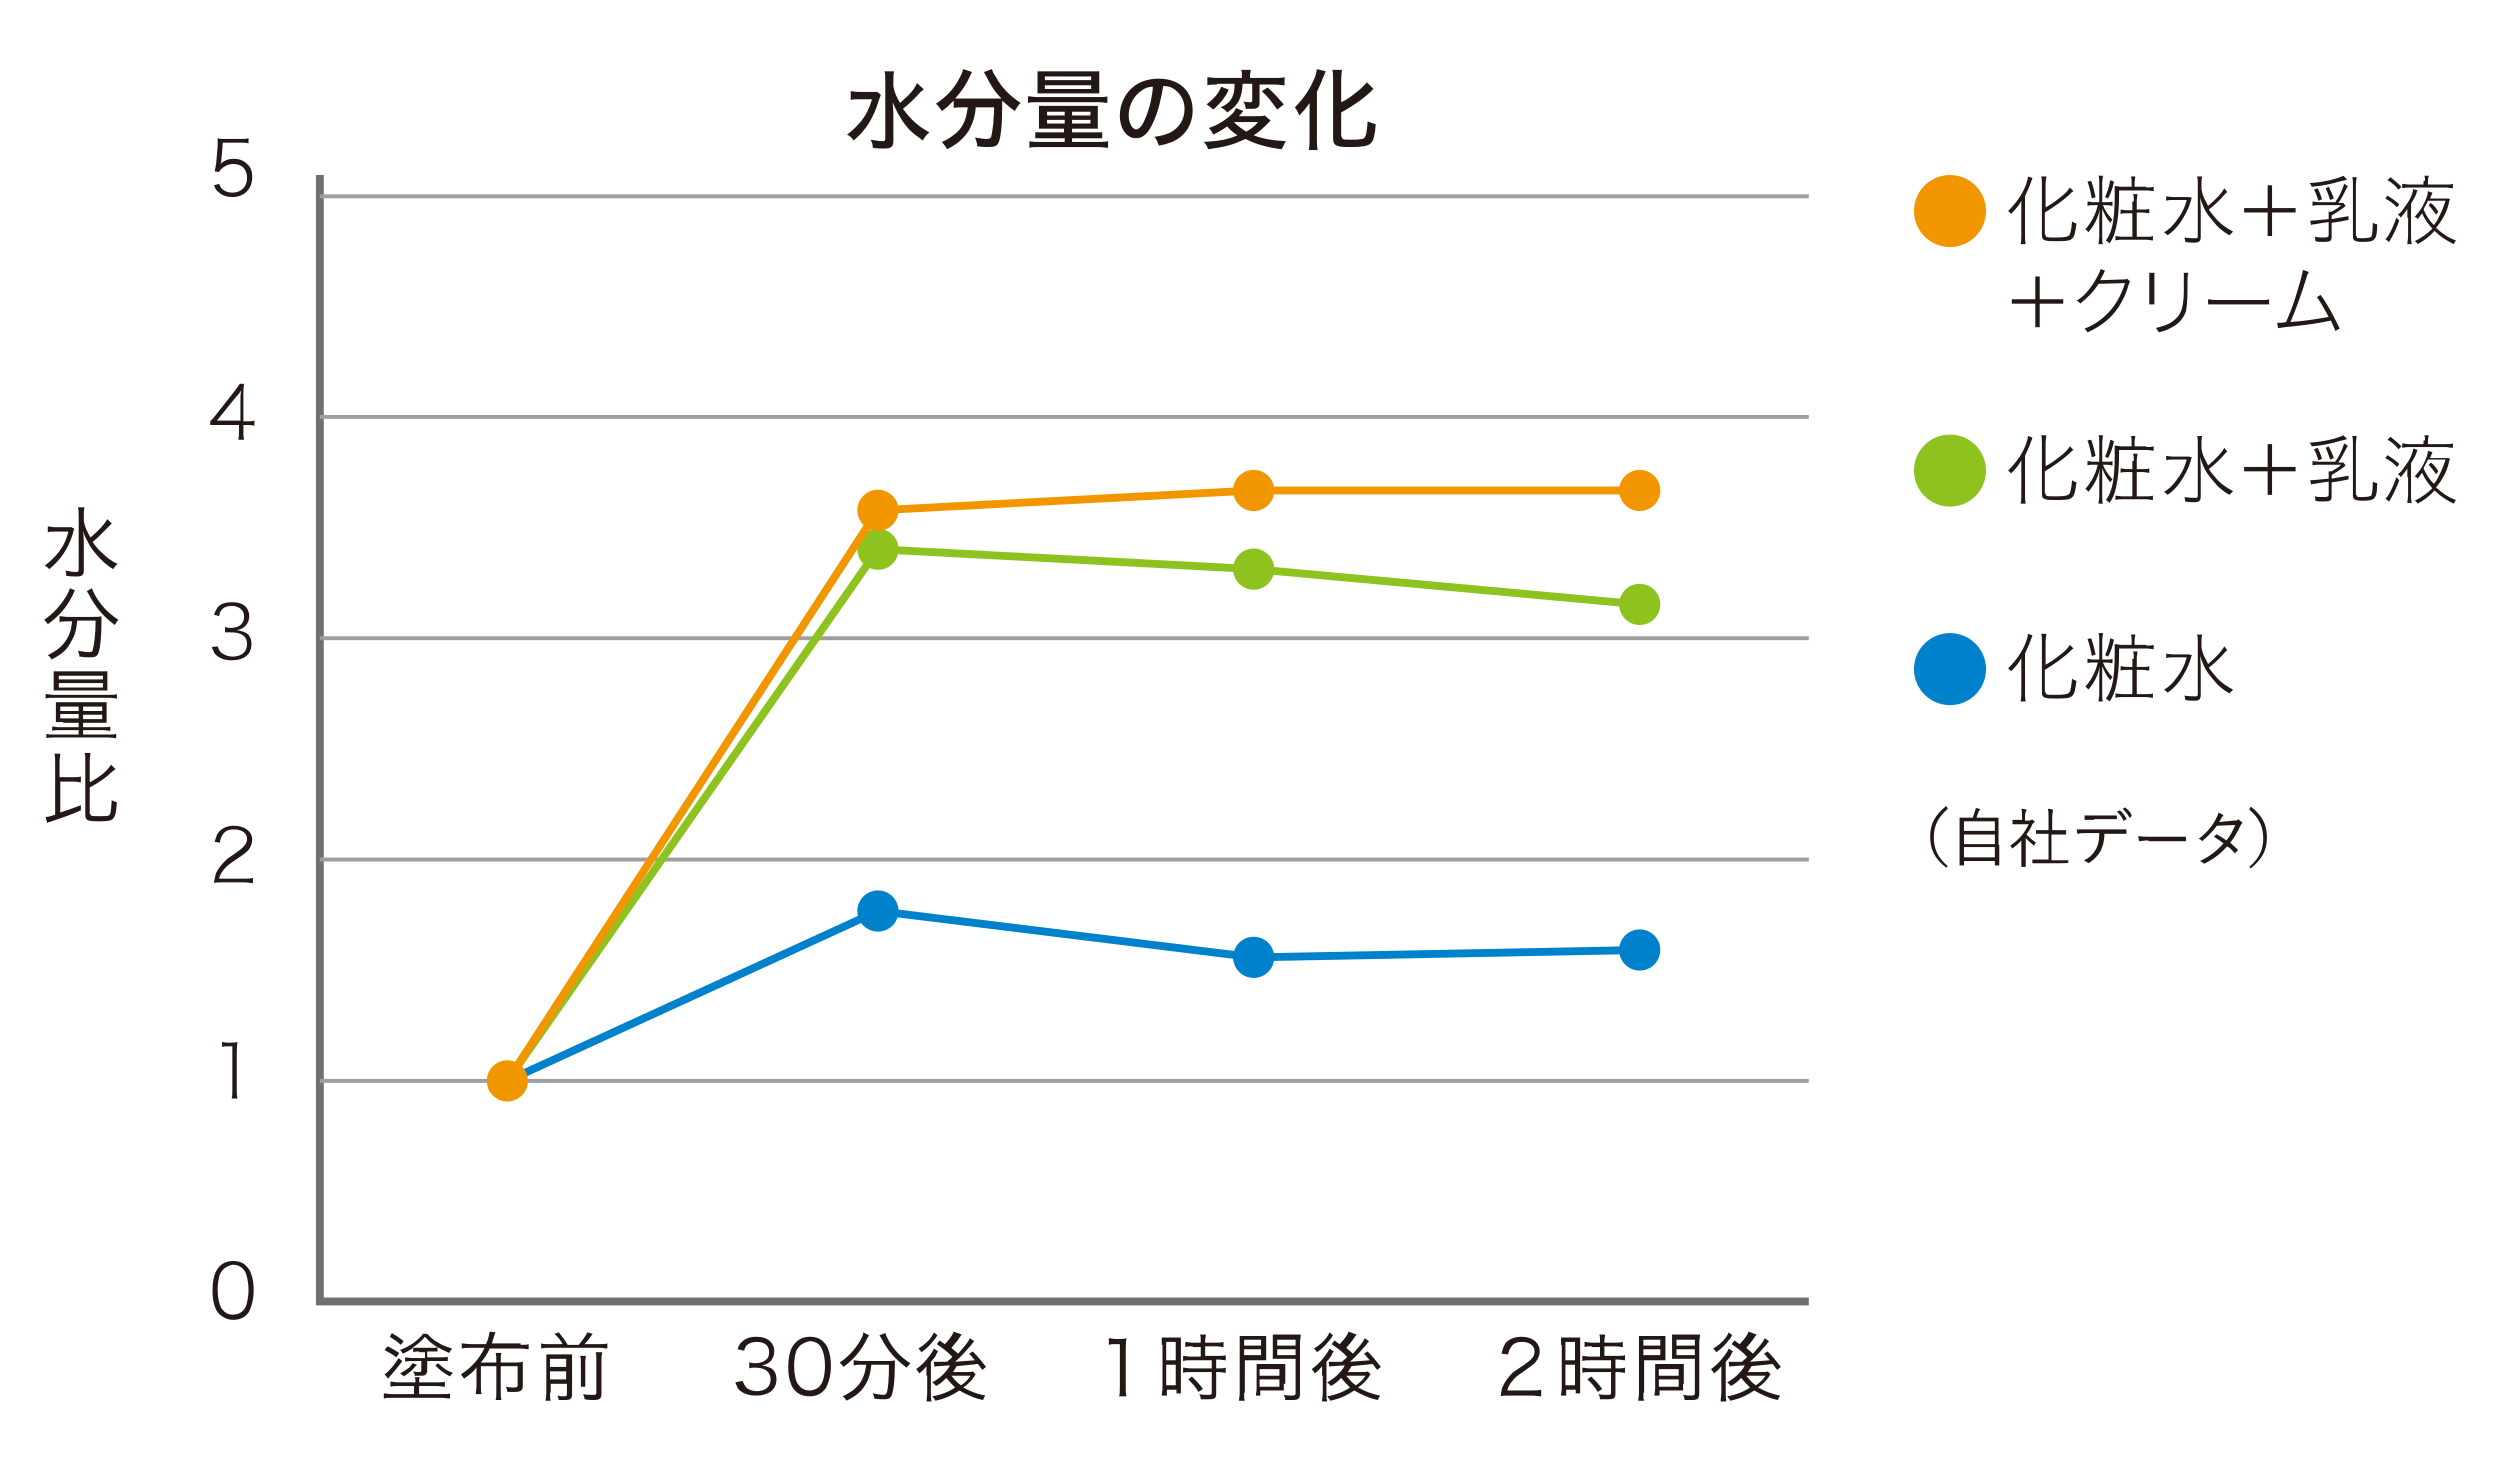 <?xml version="1.0" encoding="utf-8"?>
<!-- Generator: Adobe Illustrator 25.1.0, SVG Export Plug-In . SVG Version: 6.00 Build 0)  -->
<svg version="1.1" id="graph" xmlns="http://www.w3.org/2000/svg" xmlns:xlink="http://www.w3.org/1999/xlink" x="0px" y="0px"
	 viewBox="0 0 340 200" style="enable-background:new 0 0 340 200;" xml:space="preserve">
<style type="text/css">
	.st0{fill:none;stroke:#717071;stroke-width:1.068;stroke-miterlimit:10;}
	.st1{fill:none;stroke:#9E9E9F;stroke-width:0.534;stroke-miterlimit:10;}
	.st2{fill:#F29600;}
	.st3{fill:#8DC21F;}
	.st4{fill:#0081CC;}
	.st5{fill:none;stroke:#0081CC;stroke-width:1.068;stroke-miterlimit:10;}
	.st6{fill:none;stroke:#8DC21F;stroke-width:1.068;stroke-miterlimit:10;}
	.st7{fill:#1D2087;}
	.st8{fill:#231815;}
	.st9{fill:none;stroke:#F29600;stroke-width:1.068;stroke-miterlimit:10;}
</style>
<g>
	<g>
		<polyline class="st0" points="246,177 43.5,177 43.5,23.8 		"/>
		<line class="st1" x1="43.5" y1="147" x2="246" y2="147"/>
		<line class="st1" x1="43.5" y1="116.9" x2="246" y2="116.9"/>
		<line class="st1" x1="43.5" y1="86.8" x2="246" y2="86.8"/>
		<line class="st1" x1="43.5" y1="56.7" x2="246" y2="56.7"/>
		<line class="st1" x1="43.5" y1="26.7" x2="246" y2="26.7"/>
		<ellipse class="st2" cx="223" cy="66.7" rx="2.8" ry="2.8"/>
		<ellipse class="st2" cx="170.5" cy="66.7" rx="2.8" ry="2.8"/>
		<ellipse class="st3" cx="119.4" cy="74.7" rx="2.8" ry="2.8"/>
		<ellipse class="st3" cx="170.5" cy="77.4" rx="2.8" ry="2.8"/>
		<ellipse class="st3" cx="223" cy="82.2" rx="2.8" ry="2.8"/>
		<ellipse class="st4" cx="223" cy="129.2" rx="2.8" ry="2.8"/>
		<ellipse class="st4" cx="170.5" cy="130.2" rx="2.8" ry="2.8"/>
		<ellipse class="st4" cx="119.4" cy="123.9" rx="2.8" ry="2.8"/>
		<polyline class="st5" points="223,129.2 170.5,130.2 119.4,123.9 69,147 		"/>
		<polyline class="st6" points="223,82.2 170.5,77.4 119.4,74.7 69,147 		"/>
		<path class="st7" d="M223,66.7"/>
		<ellipse class="st2" cx="69" cy="147" rx="2.8" ry="2.8"/>
		<g>
			<path class="st8" d="M30.1,21.8c0,0.2,0,0.2-0.1,0.5c0.5-0.5,1.1-0.7,1.8-0.7c0.7,0,1.3,0.2,1.8,0.7c0.5,0.4,0.7,1,0.7,1.8
				c0,1.6-1.1,2.7-2.7,2.7c-0.7,0-1.4-0.2-1.9-0.7c-0.3-0.2-0.4-0.4-0.6-0.9l0.7-0.2c0.1,0.3,0.2,0.4,0.3,0.6
				c0.4,0.4,0.9,0.6,1.5,0.6c1.2,0,2-0.8,2-2c0-1.2-0.7-1.9-1.9-1.9c-0.5,0-1,0.2-1.4,0.5c-0.2,0.2-0.4,0.3-0.5,0.6l-0.6-0.1
				c0.1-0.4,0.1-0.6,0.2-1.1l0.2-2.3c0-0.3,0-0.5,0-0.6c0-0.2,0-0.3,0-0.5c0.3,0.1,0.5,0.1,1.1,0.1h2c0.5,0,0.7,0,1.1-0.1v0.7
				c-0.4-0.1-0.7-0.1-1.1-0.1h-2.4L30.1,21.8z"/>
		</g>
		<g>
			<path class="st8" d="M52.7,183.1c0.7,0.3,1.1,0.6,1.6,0.9l-0.4,0.6c-0.5-0.4-0.9-0.6-1.6-1L52.7,183.1z M56.5,188
				c0-0.3,0-0.5-0.1-0.7h0.7c-0.1,0.2-0.1,0.3-0.1,0.7h2.4c0.6,0,0.9,0,1.1-0.1v0.7c-0.3,0-0.6-0.1-1.1-0.1h-2.4v1.1h3.1
				c0.6,0,0.9,0,1.1-0.1v0.7c-0.3,0-0.7-0.1-1.2-0.1h-6.7c-0.4,0-0.8,0-1.1,0.1v-0.7c0.3,0,0.6,0.1,1.1,0.1h3v-1.1h-2.1
				c-0.5,0-0.8,0-1.1,0.1v-0.7c0.3,0,0.6,0.1,1.1,0.1H56.5z M54.7,185.1c-0.3,0.5-0.7,0.9-1.5,1.9c-0.2,0.2-0.3,0.3-0.4,0.5
				l-0.5-0.6c0.2-0.1,0.3-0.2,0.5-0.4c0.5-0.5,1-1.1,1.4-1.8L54.7,185.1z M53.3,181.3c0.5,0.3,1,0.6,1.6,1.1l-0.4,0.5
				c-0.5-0.5-0.9-0.7-1.5-1.1L53.3,181.3z M57,183.8c-0.3,0-0.5,0-0.8,0.1v-0.6c-0.4,0.3-0.8,0.5-1.4,0.8c-0.1-0.2-0.2-0.3-0.4-0.5
				c0.8-0.3,1.3-0.6,1.9-1c0.5-0.4,1-0.8,1.2-1.2h0.6c0.6,0.6,0.9,0.9,1.5,1.2c0.6,0.4,1.2,0.6,1.9,0.8c-0.2,0.2-0.3,0.4-0.4,0.6
				c-0.7-0.3-1.1-0.5-1.8-0.9c-0.6-0.4-1-0.7-1.5-1.3c-0.6,0.7-1,1-1.7,1.5c0.2,0,0.4,0,0.7,0h2c0.4,0,0.5,0,0.7-0.1v0.6
				c-0.2,0-0.4,0-0.7,0h-0.7v0.8h1.9c0.4,0,0.7,0,0.9-0.1v0.6c-0.3,0-0.5,0-0.9,0h-1.9v1.3c0,0.3-0.1,0.5-0.3,0.6
				c-0.1,0.1-0.3,0.1-0.8,0.1c-0.2,0-0.3,0-0.6,0c0-0.2-0.1-0.4-0.2-0.6c0.3,0.1,0.5,0.1,0.8,0.1c0.3,0,0.3-0.1,0.3-0.3v-1.2H56
				c-0.3,0-0.6,0-0.9,0.1v-0.6c0.3,0,0.6,0.1,1,0.1h1.7v-0.8H57z M56.7,185.6c-0.6,0.7-1,1.1-1.8,1.6c-0.1-0.2-0.3-0.3-0.5-0.4
				c0.5-0.3,0.7-0.4,1.1-0.7c0.3-0.2,0.4-0.4,0.6-0.7L56.7,185.6z M59.6,185.4c0.7,0.7,1.1,1,2,1.3c-0.2,0.2-0.3,0.3-0.4,0.5
				c-0.9-0.5-1.3-0.8-2-1.5L59.6,185.4z"/>
			<path class="st8" d="M70.8,182.9c0.6,0,0.9,0,1.1-0.1v0.7c-0.3,0-0.6-0.1-1.1-0.1h-4.2c-0.3,0.7-0.7,1.3-1.2,1.9h2.1v-0.2
				c0-0.5,0-0.8-0.1-1.1h0.8c-0.1,0.3-0.1,0.5-0.1,1.1v0.2h2c0.3,0,0.6,0,1-0.1c0,0.3,0,0.5,0,0.8v2.5c0,0.6-0.3,0.8-1.1,0.8
				c-0.3,0-0.5,0-1,0c0-0.3-0.1-0.4-0.2-0.7c0.5,0.1,0.8,0.1,1.1,0.1c0.4,0,0.5-0.1,0.5-0.3v-2.6h-2.3v3.4c0,0.5,0,0.9,0.1,1.2h-0.8
				c0.1-0.3,0.1-0.7,0.1-1.2v-3.4h-2.1v2.7c0,0.6,0,0.8,0.1,1.1h-0.8c0-0.3,0.1-0.6,0.1-1.1v-2.5c-0.5,0.6-0.7,0.8-1.7,1.5
				c-0.1-0.2-0.3-0.4-0.4-0.6c1.4-0.9,2.5-2.1,3.2-3.6H64c-0.5,0-0.8,0-1.2,0.1v-0.7c0.3,0,0.6,0.1,1.2,0.1h2.1
				c0.3-0.7,0.4-1.1,0.5-1.7l0.8,0.1c-0.1,0.2-0.1,0.2-0.2,0.5c-0.1,0.3-0.2,0.7-0.3,1H70.8z"/>
			<path class="st8" d="M76.5,182.8c-0.3-0.6-0.5-0.8-1.1-1.4l0.6-0.2c0.7,0.9,0.8,1,1.2,1.7h1.5c0.5-0.6,0.8-1,1.2-1.7l0.7,0.2
				c-0.4,0.6-0.8,1.1-1.1,1.4h2.1c0.5,0,0.7,0,1-0.1v0.7c-0.3,0-0.6-0.1-1-0.1h-7c-0.4,0-0.7,0-1,0.1v-0.7c0.3,0.1,0.3,0.1,1,0.1
				H76.5z M74.8,189.4c0,0.5,0,0.8,0.1,1.1h-0.7c0-0.3,0.1-0.6,0.1-1.1v-4.3c0-0.5,0-0.7,0-0.9c0.3,0,0.6,0,1,0h1.6
				c0.6,0,0.7,0,0.9,0c0,0.2,0,0.5,0,1.1v4.3c0,0.6-0.2,0.8-0.9,0.8c-0.2,0-0.5,0-0.9,0c-0.1-0.3-0.1-0.4-0.2-0.6
				c0.4,0.1,0.7,0.1,0.9,0.1c0.3,0,0.4-0.1,0.4-0.3v-1.4h-2.2V189.4z M77,185.9v-1.1h-2.2v1.1H77z M77,187.6v-1.1h-2.2v1.1H77z
				 M79.7,184.3c0,0.2-0.1,0.4-0.1,1v2.1c0,0.8,0,0.9,0,1.2H79c0-0.3,0-0.4,0-1.1v-2.1c0-0.5,0-0.7-0.1-1H79.7z M81.9,184
				c-0.1,0.3-0.1,0.5-0.1,1.1v4.4c0,0.7-0.2,0.9-1.1,0.9c-0.3,0-0.7,0-1.2-0.1c0-0.3-0.1-0.4-0.2-0.7c0.5,0.1,1,0.1,1.3,0.1
				c0.4,0,0.5,0,0.5-0.3v-4.4c0-0.6,0-0.8-0.1-1.1H81.9z"/>
		</g>
		<g>
			<path class="st8" d="M10.1,71.9c-0.1,0.2-0.1,0.3-0.2,0.7c-0.6,2-1.7,3.6-3.2,4.8c-0.2-0.2-0.3-0.3-0.6-0.5
				c0.7-0.5,1.2-1,1.8-1.7c0.7-0.9,1.1-1.7,1.4-2.9H7.5c-0.5,0-0.8,0-1,0.1v-0.8c0.3,0,0.5,0.1,1,0.1h1.2c0.6,0,0.8,0,1,0L10.1,71.9
				z M15.2,71.2c-0.1,0.1-0.1,0.1-0.3,0.3c-0.3,0.3-1,1-1.4,1.4c-0.3,0.3-0.3,0.3-0.9,0.8c0.4,0.6,0.8,1.1,1.3,1.5
				c0.6,0.6,1.2,1.1,2.1,1.5c-0.3,0.2-0.4,0.4-0.6,0.7c-0.9-0.5-1.6-1.2-2.3-2c-0.5-0.6-0.9-1.1-1.2-1.8c-0.3-0.5-0.4-0.7-0.6-1.4
				c0.1,0.9,0.1,1.5,0.1,2.1v3.2c0,0.7-0.2,0.9-1,0.9c-0.4,0-0.9,0-1.4-0.1C9,78,9,77.9,8.9,77.6c0.6,0.1,1,0.2,1.4,0.2
				c0.3,0,0.4-0.1,0.4-0.3v-7.4c0-0.4,0-0.7-0.1-1.1h0.9c-0.1,0.3-0.1,0.7-0.1,1.1v0.7c0.1,0.8,0.4,1.4,0.9,2.3
				c1.2-1,1.9-1.8,2.3-2.5L15.2,71.2z"/>
			<path class="st8" d="M10.2,80.3c-0.1,0.1-0.1,0.2-0.3,0.6c-0.8,1.7-1.9,2.9-3.4,4c-0.1-0.2-0.3-0.4-0.5-0.6
				c1.3-0.9,2.2-1.9,3-3.2c0.3-0.5,0.4-0.8,0.5-1.1L10.2,80.3z M9.2,84.5c-0.4,0-0.8,0-1.1,0.1v-0.8c0.3,0,0.7,0.1,1.1,0.1h3.5
				c0.5,0,0.8,0,1.1-0.1c0,0.2,0,0.3,0,0.8c0,2.1-0.2,3.9-0.5,4.4c-0.2,0.3-0.4,0.4-1.1,0.4c-0.4,0-0.7,0-1.4-0.1
				c0-0.3-0.1-0.5-0.2-0.8c0.6,0.1,1.1,0.2,1.5,0.2c0.3,0,0.5-0.1,0.5-0.3c0.2-0.7,0.4-2.1,0.4-4h-2.5c-0.1,1.2-0.3,2-0.8,2.8
				C9.2,88.3,8.4,89,7,89.7c-0.1-0.2-0.2-0.4-0.5-0.6c1.4-0.7,2.2-1.4,2.7-2.4c0.4-0.7,0.5-1.3,0.6-2.2H9.2z M12.5,80
				c0.1,0.3,0.2,0.5,0.4,0.9c0.8,1.4,1.7,2.4,3.2,3.4c-0.2,0.2-0.3,0.4-0.5,0.7c-1.7-1.3-2.6-2.4-3.6-4.3c-0.1-0.1-0.1-0.2-0.2-0.3
				L12.5,80z"/>
			<path class="st8" d="M6.3,94.4c0.3,0,0.6,0.1,1.1,0.1h7.4c0.5,0,0.8,0,1.1-0.1v0.6c-0.3,0-0.5-0.1-1.1-0.1H7.3
				c-0.5,0-0.8,0-1.1,0.1V94.4z M8.6,98.2c-0.4,0-0.7,0-1,0c0-0.3,0-0.4,0-0.9v-1.1c0-0.3,0-0.5,0-0.7c0.2,0,0.5,0,1,0h4.9
				c0.4,0,0.7,0,1,0c0,0.2,0,0.4,0,0.7v1.2c0,0.4,0,0.7,0,0.9c-0.4,0-0.7,0-1,0h-2.2v0.6h2.8c0.4,0,0.7,0,0.9-0.1v0.6
				c-0.3,0-0.5-0.1-0.9-0.1h-2.8v0.6h3.4c0.5,0,0.8,0,1.1-0.1v0.6c-0.3,0-0.6-0.1-1.1-0.1H7.4c-0.5,0-0.8,0-1.1,0.1v-0.6
				c0.3,0.1,0.6,0.1,1.1,0.1h3.3v-0.6H8c-0.4,0-0.7,0-0.9,0.1v-0.6c0.2,0,0.5,0.1,0.9,0.1h2.7v-0.6H8.6z M8.4,93.9
				c-0.6,0-0.8,0-1.1,0c0-0.2,0-0.4,0-0.8v-1c0-0.3,0-0.5,0-0.8c0.3,0,0.6,0,1.1,0h5.2c0.5,0,0.7,0,1,0c0,0.2,0,0.4,0,0.8v1
				c0,0.3,0,0.5,0,0.8c-0.3,0-0.5,0-1.1,0H8.4z M8,92.4h6v-0.5H8V92.4z M8,93.5h6v-0.6H8V93.5z M8.2,96.1v0.6h2.5v-0.6H8.2z
				 M8.2,97.1v0.6h2.5v-0.6H8.2z M11.3,96.7h2.6v-0.6h-2.6V96.7z M11.3,97.8h2.6v-0.6h-2.6V97.8z"/>
			<path class="st8" d="M8.2,110.5c1.5-0.5,1.5-0.5,2.8-1l0,0.7c-1.3,0.6-2.5,1-4,1.5c-0.2,0.1-0.4,0.1-0.6,0.2l-0.2-0.8
				c0.4,0,0.7-0.1,1.3-0.3v-7.2c0-0.5,0-0.7-0.1-1.1h0.8c0,0.3-0.1,0.6-0.1,1.1v2.1H10c0.5,0,0.7,0,1-0.1v0.8c-0.2,0-0.5-0.1-1-0.1
				H8.2V110.5z M12.3,110.7c0,0.3,0.2,0.3,1.2,0.3c1,0,1.3,0,1.4-0.2c0.2-0.2,0.2-0.8,0.3-2c0.2,0.2,0.4,0.2,0.7,0.3
				c-0.1,1.3-0.2,1.9-0.5,2.2c-0.2,0.3-0.7,0.4-1.9,0.4c-1.6,0-1.9-0.1-1.9-0.9v-7.3c0-0.5,0-0.8-0.1-1.1h0.8c0,0.3-0.1,0.6-0.1,1.1
				v2.9c1.5-0.8,2.4-1.6,2.9-2.4l0.6,0.6c-0.2,0.2-0.3,0.2-0.4,0.3c-0.8,0.8-1.8,1.5-3.1,2.2V110.7z"/>
		</g>
		<g>
			<path class="st8" d="M101,187.8c0.2,0.5,0.3,0.7,0.6,1c0.3,0.2,0.8,0.4,1.3,0.4c1.2,0,1.9-0.6,1.9-1.6c0-1-0.7-1.6-2.1-1.6
				c-0.3,0-0.5,0-0.8,0.1v-0.8c0.2,0,0.5,0.1,0.8,0.1c0.7,0,1.2-0.2,1.5-0.5c0.3-0.2,0.4-0.6,0.4-1c0-0.9-0.6-1.4-1.7-1.4
				c-0.6,0-1.1,0.2-1.4,0.5c-0.1,0.2-0.2,0.3-0.3,0.7l-0.9-0.2c0.2-0.5,0.3-0.8,0.6-1c0.5-0.5,1.1-0.7,2-0.7c1.5,0,2.4,0.8,2.4,2
				c0,0.6-0.3,1.2-0.7,1.5c-0.3,0.2-0.5,0.3-1,0.4c0.6,0.1,0.9,0.2,1.3,0.4c0.5,0.3,0.7,0.9,0.7,1.5c0,1.4-1.1,2.2-2.8,2.2
				c-1,0-1.8-0.3-2.3-0.8c-0.2-0.2-0.3-0.5-0.5-1L101,187.8z"/>
			<path class="st8" d="M108.2,189.2c-0.3-0.3-0.5-0.6-0.6-0.9c-0.3-0.7-0.4-1.5-0.4-2.4c0-1.1,0.2-2.2,0.6-2.8
				c0.5-0.8,1.3-1.3,2.3-1.3c0.8,0,1.4,0.2,1.9,0.7c0.3,0.3,0.5,0.6,0.6,0.9c0.3,0.7,0.4,1.5,0.4,2.4c0,1.2-0.3,2.3-0.7,3
				c-0.5,0.7-1.2,1.1-2.2,1.1C109.4,189.9,108.7,189.7,108.2,189.2z M108.8,183c-0.2,0.2-0.4,0.5-0.5,0.7c-0.2,0.6-0.3,1.3-0.3,2.1
				c0,1,0.2,2,0.5,2.4c0.4,0.6,0.9,0.9,1.6,0.9c0.5,0,1-0.2,1.3-0.5c0.2-0.2,0.4-0.5,0.5-0.8c0.2-0.6,0.3-1.3,0.3-2.1
				c0-0.9-0.2-1.9-0.5-2.4c-0.3-0.6-0.9-0.9-1.6-0.9C109.6,182.5,109.2,182.7,108.8,183z"/>
			<path class="st8" d="M118.2,181.6c-0.1,0.1-0.1,0.2-0.3,0.5c-0.8,1.6-1.8,2.8-3.2,3.8c-0.1-0.2-0.3-0.4-0.5-0.6
				c1.2-0.8,2.1-1.8,2.8-3c0.3-0.5,0.4-0.8,0.4-1.1L118.2,181.6z M117.2,185.6c-0.4,0-0.7,0-1.1,0.1v-0.7c0.3,0,0.6,0.1,1.1,0.1h3.4
				c0.5,0,0.8,0,1.1-0.1c0,0.2,0,0.3,0,0.7c0,2-0.2,3.7-0.5,4.2c-0.2,0.3-0.4,0.4-1,0.4c-0.3,0-0.7,0-1.3-0.1c0-0.3-0.1-0.4-0.2-0.7
				c0.6,0.1,1.1,0.2,1.4,0.2c0.3,0,0.4-0.1,0.5-0.3c0.2-0.6,0.3-2,0.3-3.8h-2.4c-0.1,1.1-0.3,1.9-0.8,2.7c-0.5,0.9-1.3,1.6-2.6,2.2
				c-0.1-0.2-0.2-0.4-0.5-0.6c1.3-0.6,2.1-1.3,2.6-2.2c0.3-0.6,0.5-1.2,0.6-2.1H117.2z M120.4,181.3c0.1,0.3,0.2,0.5,0.4,0.9
				c0.7,1.3,1.6,2.3,3,3.2c-0.2,0.2-0.3,0.4-0.5,0.6c-1.6-1.2-2.5-2.2-3.5-4.1c-0.1-0.1-0.1-0.2-0.2-0.3L120.4,181.3z"/>
			<path class="st8" d="M126,187.1c0-0.3,0-0.6,0-0.7c0-0.1,0-0.1,0-0.6c-0.3,0.4-0.5,0.6-1,1c-0.1-0.3-0.2-0.3-0.4-0.6
				c0.7-0.5,1.3-1.1,1.8-1.8c0.3-0.4,0.5-0.7,0.6-1l0.6,0.4c-0.1,0.1-0.2,0.2-0.3,0.5c-0.1,0.2-0.4,0.6-0.7,0.9v4.2
				c0,0.5,0,0.9,0.1,1.2h-0.7c0-0.3,0.1-0.7,0.1-1.2V187.1z M127.5,181.6c-0.1,0.1-0.1,0.1-0.2,0.3c-0.6,0.8-1.2,1.5-2,2
				c-0.1-0.2-0.2-0.3-0.4-0.5c1-0.6,1.8-1.4,2.1-2.2L127.5,181.6z M130.8,181.5c-0.1,0.1-0.1,0.1-0.3,0.4c-0.3,0.5-0.7,0.9-1.1,1.4
				c0.4,0.4,0.6,0.5,0.9,0.8c0.9-1,1.4-1.6,1.6-2.1l0.6,0.4c-0.1,0.1-0.2,0.2-0.4,0.5c-0.7,0.8-1.3,1.5-2.2,2.3
				c1.4-0.1,1.4-0.1,2.7-0.2c-0.3-0.3-0.4-0.5-0.8-0.9l0.5-0.3c0.7,0.7,1.1,1.2,1.8,2.1l-0.5,0.4c-0.3-0.4-0.4-0.5-0.6-0.8
				c-1.8,0.2-1.8,0.2-2.9,0.3c-0.2,0.4-0.3,0.5-0.5,0.8h1.9c0.4,0,0.7,0,0.8-0.1l0.4,0.4c-0.1,0.1-0.1,0.1-0.2,0.3
				c-0.3,0.5-0.9,1.1-1.5,1.5c0.9,0.5,1.9,0.9,3,1.1c-0.2,0.3-0.2,0.3-0.3,0.6c-1-0.2-1.4-0.4-2.3-0.8c-0.4-0.2-0.6-0.3-0.9-0.5
				c-1.1,0.7-1.9,1.1-3.3,1.4c-0.1-0.3-0.2-0.3-0.4-0.6c1.2-0.2,2.2-0.6,3.1-1.2c-0.5-0.5-0.8-0.8-1.2-1.3c-0.4,0.4-0.8,0.8-1.4,1.1
				c-0.1-0.2-0.3-0.3-0.5-0.5c1.1-0.6,1.9-1.4,2.4-2.3c-0.1,0-0.6,0-1.6,0.1c-0.3,0-0.3,0-0.5,0.1l-0.1-0.7c0.2,0,0.4,0,0.7,0
				c0.2,0,0.2,0,1.1,0c0.6-0.5,0.6-0.5,0.7-0.7c-0.7-0.7-1.1-1-2.1-1.7l0.4-0.5c0.4,0.3,0.5,0.4,0.7,0.5c0.6-0.6,1.1-1.3,1.2-1.7
				L130.8,181.5z M129.4,187.1c0.4,0.5,0.7,0.9,1.3,1.3c0.6-0.4,1-0.8,1.3-1.3H129.4z"/>
		</g>
		<g>
			<path class="st8" d="M150.8,182c0.3,0,0.5,0.1,0.9,0.1h0.6c0.3,0,0.5,0,0.9-0.1c-0.1,0.6-0.1,1.1-0.1,1.7v5c0,0.5,0,0.8,0.1,1.2
				h-1c0.1-0.4,0.1-0.7,0.1-1.2v-5.9h-0.6c-0.3,0-0.6,0-0.9,0.1V182z"/>
			<path class="st8" d="M158,182.9c0-0.4,0-0.7,0-1c0.2,0,0.2,0,0.9,0h0.8c0.5,0,0.7,0,0.9,0c0,0.2,0,0.4,0,1v5.6c0,0.5,0,0.8,0,1
				h-0.6V189h-1.3v0.8h-0.7c0-0.3,0.1-0.7,0.1-1.1V182.9z M158.6,185h1.3v-2.5h-1.3V185z M158.6,188.4h1.3v-2.8h-1.3V188.4z
				 M162.2,183.1c-0.4,0-0.7,0-1,0.1v-0.7c0.3,0,0.5,0.1,1,0.1h1.1v-0.3c0-0.3,0-0.6-0.1-0.8h0.8c0,0.3-0.1,0.5-0.1,0.8v0.3h1.5
				c0.4,0,0.7,0,1-0.1v0.7c-0.3,0-0.6-0.1-1-0.1h-1.5v1.3h1.8c0.5,0,0.8,0,1-0.1v0.7c-0.3,0-0.6-0.1-1-0.1h-0.3v1.2h0.3
				c0.5,0,0.7,0,1-0.1v0.7c-0.3,0-0.6-0.1-1-0.1h-0.3v2.9c0,0.7-0.2,0.8-1.2,0.8c-0.2,0-0.3,0-0.9,0c0-0.3-0.1-0.5-0.2-0.7
				c0.4,0.1,0.9,0.1,1.2,0.1c0.4,0,0.5,0,0.5-0.3v-2.8h-2.9c-0.4,0-0.7,0-1,0.1v-0.7c0.3,0,0.6,0.1,1,0.1h2.9V185h-2.9
				c-0.4,0-0.7,0-1,0.1v-0.7c0.3,0,0.6,0.1,1,0.1h1.4v-1.3H162.2z M163,189.3c-0.5-0.8-0.8-1.1-1.4-1.7l0.5-0.4c0.6,0.6,1,1,1.5,1.7
				L163,189.3z"/>
			<path class="st8" d="M169.2,189.4c0,0.6,0,0.9,0.1,1.1h-0.8c0-0.3,0.1-0.6,0.1-1.1v-6.6c0-0.5,0-0.8,0-1.1c0.3,0,0.6,0,1.1,0h1.5
				c0.5,0,0.8,0,1,0c0,0.3,0,0.6,0,1v1.3c0,0.4,0,0.7,0,1c-0.3,0-0.6,0-1,0h-1.9V189.4z M169.2,183h2.3v-0.8h-2.3V183z M169.2,184.3
				h2.3v-0.8h-2.3V184.3z M174.6,188.2c0,0.4,0,0.7,0,0.9c-0.3,0-0.6,0-1,0h-2.2v0.7h-0.6c0-0.3,0.1-0.5,0.1-1v-2.3c0-0.4,0-0.7,0-1
				c0.3,0,0.6,0,1,0h1.9c0.5,0,0.7,0,1,0c0,0.3,0,0.6,0,1V188.2z M171.3,187.1h2.7v-0.9h-2.7V187.1z M171.3,188.6h2.7v-1h-2.7V188.6
				z M176.8,189.5c0,0.7-0.2,0.9-1,0.9c-0.2,0-0.8,0-1,0c0-0.3-0.1-0.4-0.2-0.7c0.5,0.1,0.9,0.1,1.1,0.1c0.4,0,0.5-0.1,0.5-0.3v-4.7
				h-2.1c-0.4,0-0.8,0-1,0c0-0.3,0-0.6,0-1v-1.3c0-0.4,0-0.7,0-1c0.3,0,0.5,0,1,0h1.7c0.5,0,0.8,0,1.1,0c0,0.4-0.1,0.7-0.1,1.1
				V189.5z M173.7,183h2.5v-0.8h-2.5V183z M173.7,184.3h2.5v-0.8h-2.5V184.3z"/>
			<path class="st8" d="M179.8,187.1c0-0.3,0-0.6,0-0.7c0-0.1,0-0.1,0-0.6c-0.3,0.4-0.5,0.6-1,1c-0.1-0.3-0.2-0.3-0.4-0.6
				c0.7-0.5,1.3-1.1,1.8-1.8c0.3-0.4,0.5-0.7,0.6-1l0.6,0.4c-0.1,0.1-0.2,0.2-0.3,0.5c-0.1,0.2-0.4,0.6-0.7,0.9v4.2
				c0,0.5,0,0.9,0.1,1.2h-0.7c0-0.3,0.1-0.7,0.1-1.2V187.1z M181.3,181.6c-0.1,0.1-0.1,0.1-0.2,0.3c-0.6,0.8-1.2,1.5-2,2
				c-0.1-0.2-0.2-0.3-0.4-0.5c1-0.6,1.8-1.4,2.1-2.2L181.3,181.6z M184.5,181.5c-0.1,0.1-0.1,0.1-0.3,0.4c-0.3,0.5-0.7,0.9-1.1,1.4
				c0.4,0.4,0.6,0.5,0.9,0.8c0.9-1,1.4-1.6,1.6-2.1l0.6,0.4c-0.1,0.1-0.2,0.2-0.4,0.5c-0.7,0.8-1.3,1.5-2.2,2.3
				c1.4-0.1,1.4-0.1,2.7-0.2c-0.3-0.3-0.4-0.5-0.8-0.9l0.5-0.3c0.7,0.7,1.1,1.2,1.8,2.1l-0.5,0.4c-0.3-0.4-0.4-0.5-0.6-0.8
				c-1.8,0.2-1.8,0.2-2.9,0.3c-0.2,0.4-0.3,0.5-0.5,0.8h1.9c0.4,0,0.7,0,0.8-0.1l0.4,0.4c-0.1,0.1-0.1,0.1-0.2,0.3
				c-0.3,0.5-0.9,1.1-1.5,1.5c0.9,0.5,1.9,0.9,3,1.1c-0.2,0.3-0.2,0.3-0.3,0.6c-1-0.2-1.4-0.4-2.3-0.8c-0.4-0.2-0.6-0.3-0.9-0.5
				c-1.1,0.7-1.9,1.1-3.3,1.4c-0.1-0.3-0.2-0.3-0.4-0.6c1.2-0.2,2.2-0.6,3.1-1.2c-0.5-0.5-0.8-0.8-1.2-1.3c-0.4,0.4-0.8,0.8-1.4,1.1
				c-0.1-0.2-0.3-0.3-0.5-0.5c1.1-0.6,1.9-1.4,2.4-2.3c-0.1,0-0.6,0-1.6,0.1c-0.3,0-0.3,0-0.5,0.1l-0.1-0.7c0.2,0,0.4,0,0.7,0
				c0.2,0,0.2,0,1.1,0c0.6-0.5,0.6-0.5,0.7-0.7c-0.7-0.7-1.1-1-2.1-1.7l0.4-0.5c0.4,0.3,0.5,0.4,0.7,0.5c0.6-0.6,1.1-1.3,1.2-1.7
				L184.5,181.5z M183.1,187.1c0.4,0.5,0.7,0.9,1.3,1.3c0.6-0.4,1-0.8,1.3-1.3H183.1z"/>
		</g>
		<g>
			<path class="st8" d="M205.2,189.8c-0.6,0-0.8,0-1.1,0.1c0.1-0.8,0.1-1,0.3-1.4c0.3-0.6,0.7-1.2,1.3-1.8c0.4-0.3,0.4-0.3,1.6-1.1
				c1-0.7,1.4-1.1,1.4-1.8c0-0.8-0.7-1.3-1.7-1.3c-0.7,0-1.2,0.2-1.5,0.7c-0.2,0.3-0.3,0.5-0.4,1l-0.9-0.1c0.2-0.7,0.3-1.1,0.6-1.5
				c0.5-0.5,1.2-0.8,2.1-0.8c1.5,0,2.5,0.8,2.5,2c0,0.5-0.2,1-0.6,1.5c-0.3,0.3-0.6,0.5-1.7,1.3c-0.8,0.5-1.1,0.8-1.5,1.3
				c-0.3,0.4-0.5,0.7-0.6,1.2h3.3c0.5,0,0.9,0,1.3-0.1v0.9c-0.4,0-0.7-0.1-1.3-0.1H205.2z"/>
			<path class="st8" d="M212.3,182.9c0-0.4,0-0.7,0-1c0.2,0,0.2,0,0.9,0h0.8c0.5,0,0.7,0,0.9,0c0,0.2,0,0.4,0,1v5.6c0,0.5,0,0.8,0,1
				h-0.6V189h-1.3v0.8h-0.7c0-0.3,0.1-0.7,0.1-1.1V182.9z M212.9,185h1.3v-2.5h-1.3V185z M212.9,188.4h1.3v-2.8h-1.3V188.4z
				 M216.5,183.1c-0.4,0-0.7,0-1,0.1v-0.7c0.3,0,0.5,0.1,1,0.1h1.1v-0.3c0-0.3,0-0.6-0.1-0.8h0.8c0,0.3-0.1,0.5-0.1,0.8v0.3h1.5
				c0.4,0,0.7,0,1-0.1v0.7c-0.3,0-0.6-0.1-1-0.1h-1.5v1.3h1.8c0.5,0,0.8,0,1-0.1v0.7c-0.3,0-0.6-0.1-1-0.1h-0.3v1.2h0.3
				c0.5,0,0.7,0,1-0.1v0.7c-0.3,0-0.6-0.1-1-0.1h-0.3v2.9c0,0.7-0.2,0.8-1.2,0.8c-0.2,0-0.3,0-0.9,0c0-0.3-0.1-0.5-0.2-0.7
				c0.4,0.1,0.9,0.1,1.2,0.1c0.4,0,0.5,0,0.5-0.3v-2.8h-2.9c-0.4,0-0.7,0-1,0.1v-0.7c0.3,0,0.6,0.1,1,0.1h2.9V185h-2.9
				c-0.4,0-0.7,0-1,0.1v-0.7c0.3,0,0.6,0.1,1,0.1h1.4v-1.3H216.5z M217.3,189.3c-0.5-0.8-0.8-1.1-1.4-1.7l0.5-0.4
				c0.6,0.6,1,1,1.5,1.7L217.3,189.3z"/>
			<path class="st8" d="M223.5,189.4c0,0.6,0,0.9,0.1,1.1h-0.8c0-0.3,0.1-0.6,0.1-1.1v-6.6c0-0.5,0-0.8,0-1.1c0.3,0,0.6,0,1.1,0h1.5
				c0.5,0,0.8,0,1,0c0,0.3,0,0.6,0,1v1.3c0,0.4,0,0.7,0,1c-0.3,0-0.6,0-1,0h-1.9V189.4z M223.5,183h2.3v-0.8h-2.3V183z M223.5,184.3
				h2.3v-0.8h-2.3V184.3z M228.9,188.2c0,0.4,0,0.7,0,0.9c-0.3,0-0.6,0-1,0h-2.2v0.7H225c0-0.3,0.1-0.5,0.1-1v-2.3c0-0.4,0-0.7,0-1
				c0.3,0,0.6,0,1,0h1.9c0.5,0,0.7,0,1,0c0,0.3,0,0.6,0,1V188.2z M225.6,187.1h2.7v-0.9h-2.7V187.1z M225.6,188.6h2.7v-1h-2.7V188.6
				z M231.1,189.5c0,0.7-0.2,0.9-1,0.9c-0.2,0-0.8,0-1,0c0-0.3-0.1-0.4-0.2-0.7c0.5,0.1,0.9,0.1,1.1,0.1c0.4,0,0.5-0.1,0.5-0.3v-4.7
				h-2.1c-0.4,0-0.8,0-1,0c0-0.3,0-0.6,0-1v-1.3c0-0.4,0-0.7,0-1c0.3,0,0.5,0,1,0h1.7c0.5,0,0.8,0,1.1,0c0,0.4-0.1,0.7-0.1,1.1
				V189.5z M228,183h2.5v-0.8H228V183z M228,184.3h2.5v-0.8H228V184.3z"/>
			<path class="st8" d="M234.1,187.1c0-0.3,0-0.6,0-0.7c0-0.1,0-0.1,0-0.6c-0.3,0.4-0.5,0.6-1,1c-0.1-0.3-0.2-0.3-0.4-0.6
				c0.7-0.5,1.3-1.1,1.8-1.8c0.3-0.4,0.5-0.7,0.6-1l0.6,0.4c-0.1,0.1-0.2,0.2-0.3,0.5c-0.1,0.2-0.4,0.6-0.7,0.9v4.2
				c0,0.5,0,0.9,0.1,1.2H234c0-0.3,0.1-0.7,0.1-1.2V187.1z M235.6,181.6c-0.1,0.1-0.1,0.1-0.2,0.3c-0.6,0.8-1.2,1.5-2,2
				c-0.1-0.2-0.2-0.3-0.4-0.5c1-0.6,1.8-1.4,2.1-2.2L235.6,181.6z M238.9,181.5c-0.1,0.1-0.1,0.1-0.3,0.4c-0.3,0.5-0.7,0.9-1.1,1.4
				c0.4,0.4,0.6,0.5,0.9,0.8c0.9-1,1.4-1.6,1.6-2.1l0.6,0.4c-0.1,0.1-0.2,0.2-0.4,0.5c-0.7,0.8-1.3,1.5-2.2,2.3
				c1.4-0.1,1.4-0.1,2.7-0.2c-0.3-0.3-0.4-0.5-0.8-0.9l0.5-0.3c0.7,0.7,1.1,1.2,1.8,2.1l-0.5,0.4c-0.3-0.4-0.4-0.5-0.6-0.8
				c-1.8,0.2-1.8,0.2-2.9,0.3c-0.2,0.4-0.3,0.5-0.5,0.8h1.9c0.4,0,0.7,0,0.8-0.1l0.4,0.4c-0.1,0.1-0.1,0.1-0.2,0.3
				c-0.3,0.5-0.9,1.1-1.5,1.5c0.9,0.5,1.9,0.9,3,1.1c-0.2,0.3-0.2,0.3-0.3,0.6c-1-0.2-1.4-0.4-2.3-0.8c-0.4-0.2-0.6-0.3-0.9-0.5
				c-1.1,0.7-1.9,1.1-3.3,1.4c-0.1-0.3-0.2-0.3-0.4-0.6c1.2-0.2,2.2-0.6,3.1-1.2c-0.5-0.5-0.8-0.8-1.2-1.3c-0.4,0.4-0.8,0.8-1.4,1.1
				c-0.1-0.2-0.3-0.3-0.5-0.5c1.1-0.6,1.9-1.4,2.4-2.3c-0.1,0-0.6,0-1.6,0.1c-0.3,0-0.3,0-0.5,0.1l-0.1-0.7c0.2,0,0.4,0,0.7,0
				c0.2,0,0.2,0,1.1,0c0.6-0.5,0.6-0.5,0.7-0.7c-0.7-0.7-1.1-1-2.1-1.7l0.4-0.5c0.4,0.3,0.5,0.4,0.7,0.5c0.6-0.6,1.1-1.3,1.2-1.7
				L238.9,181.5z M237.5,187.1c0.4,0.5,0.7,0.9,1.3,1.3c0.6-0.4,1-0.8,1.3-1.3H237.5z"/>
		</g>
		<g>
			<path class="st8" d="M119.8,12.9c-0.1,0.2-0.1,0.3-0.3,0.8c-0.7,2.3-1.7,4-3.4,5.4c-0.3-0.4-0.5-0.6-0.9-0.8
				c0.7-0.5,1.3-1.1,1.9-1.8c0.7-0.9,1.1-1.7,1.5-3h-1.7c-0.5,0-0.9,0-1.2,0.1v-1.2c0.3,0,0.6,0.1,1.2,0.1h1.3c0.6,0,0.8,0,1.1,0
				L119.8,12.9z M125.6,12.1c-0.1,0.2-0.1,0.2-0.4,0.4c-0.7,0.8-1.4,1.5-2.4,2.3c1,1.4,2.1,2.4,3.6,3.2c-0.4,0.3-0.6,0.6-0.9,1.1
				c-0.8-0.6-1.7-1.2-2.2-1.9c-0.5-0.6-0.8-1.1-1.2-1.8c-0.3-0.6-0.4-0.8-0.7-1.5c0.1,1.2,0.1,1.5,0.1,2.1v3.1
				c0,0.9-0.3,1.1-1.3,1.1c-0.4,0-1,0-1.5-0.1c0-0.5-0.1-0.7-0.3-1.1c0.7,0.1,1.2,0.2,1.6,0.2c0.3,0,0.4-0.1,0.4-0.3v-8
				c0-0.5,0-0.9-0.1-1.2h1.3c-0.1,0.4-0.1,0.8-0.1,1.2v0.8c0.1,0.8,0.4,1.4,0.9,2.3c1.3-1.1,2-1.9,2.3-2.7L125.6,12.1z"/>
			<path class="st8" d="M130.8,14.6c-0.4,0-0.8,0-1.1,0.1v-1c-0.6,0.6-0.9,0.9-1.6,1.4c-0.2-0.3-0.4-0.6-0.8-1
				c1.5-1,2.5-2.1,3.2-3.5c0.3-0.5,0.4-0.9,0.5-1.2l1.2,0.4c-0.1,0.2-0.2,0.3-0.3,0.6c-0.5,1.1-1.1,2-2,3c0.3,0,0.6,0,1,0h4.2
				c0.5,0,0.7,0,1.1,0c-0.9-0.9-1.6-2-2.1-3.1c-0.1-0.1-0.2-0.4-0.3-0.5l1.1-0.4c0.1,0.3,0.2,0.6,0.5,1c0.8,1.5,1.9,2.6,3.4,3.6
				c-0.3,0.3-0.5,0.6-0.8,1.1c-0.7-0.5-1.1-0.9-1.7-1.4c0,0.2,0,0.2,0,0.7c0,2.6-0.2,4.4-0.5,5c-0.2,0.5-0.6,0.6-1.5,0.6
				c-0.3,0-0.5,0-1.4-0.1c0-0.4-0.1-0.7-0.3-1.2c0.6,0.1,1.2,0.2,1.5,0.2c0.5,0,0.6-0.1,0.7-0.3c0.1-0.4,0.2-1,0.3-1.9
				c0-0.6,0.1-1.2,0.1-1.7c0-0.1,0-0.2,0-0.4h-2.5c-0.1,1.3-0.4,2.1-0.9,3.1c-0.7,1.1-1.6,1.9-3,2.6c-0.2-0.4-0.4-0.6-0.7-1
				c0.7-0.3,1.2-0.6,1.8-1.1c0.9-0.7,1.4-1.7,1.6-2.9c0-0.2,0.1-0.3,0.1-0.7H130.8z"/>
			<path class="st8" d="M139.9,13.1c0.3,0,0.7,0.1,1.2,0.1h8.3c0.6,0,0.9,0,1.2-0.1V14c-0.3,0-0.6-0.1-1.2-0.1h-8.4
				c-0.6,0-0.9,0-1.2,0.1V13.1z M142.4,17.5c-0.5,0-0.8,0-1.1,0c0-0.3,0-0.5,0-1v-1.3c0-0.3,0-0.5,0-0.8c0.2,0,0.6,0,1.1,0h5.8
				c0.5,0,0.8,0,1.1,0c0,0.3,0,0.5,0,0.8v1.3c0,0.5,0,0.8,0,1c-0.3,0-0.7,0-1.1,0h-2.4V18h3.1c0.5,0,0.8,0,1,0v0.8
				c-0.3,0-0.6,0-1.1,0h-3v0.5h3.6c0.6,0,0.9,0,1.3-0.1v0.9c-0.4,0-0.8-0.1-1.3-0.1h-8.1c-0.6,0-0.9,0-1.3,0.1v-0.9
				c0.4,0.1,0.7,0.1,1.3,0.1h3.5v-0.5h-2.9c-0.5,0-0.8,0-1.1,0V18c0.2,0,0.5,0,1,0h2.9v-0.5H142.4z M142.3,12.7c-0.7,0-0.9,0-1.2,0
				c0-0.3,0-0.5,0-1v-1.1c0-0.4,0-0.6,0-0.9c0.4,0,0.7,0,1.2,0h6c0.6,0,0.8,0,1.2,0c0,0.3,0,0.5,0,0.9v1.1c0,0.4,0,0.7,0,1
				c-0.3,0-0.5,0-1.2,0H142.3z M142.1,10.9h6.3v-0.5h-6.3V10.9z M142.1,12.1h6.3v-0.5h-6.3V12.1z M142.4,15.2v0.5h2.4v-0.5H142.4z
				 M142.4,16.3v0.5h2.4v-0.5H142.4z M145.8,15.7h2.5v-0.5h-2.5V15.7z M145.8,16.8h2.5v-0.5h-2.5V16.8z"/>
			<path class="st8" d="M156.9,16.5c-0.7,1.6-1.4,2.3-2.4,2.3c-1.3,0-2.2-1.3-2.2-3.1c0-1.3,0.5-2.5,1.3-3.4c1-1.1,2.4-1.6,4-1.6
				c2.8,0,4.6,1.7,4.6,4.3c0,2-1.1,3.6-2.8,4.3c-0.6,0.2-1,0.4-1.8,0.5c-0.2-0.6-0.3-0.8-0.6-1.2c0.9-0.1,1.5-0.3,2-0.5
				c1.3-0.6,2.1-1.8,2.1-3.3c0-1.2-0.6-2.2-1.6-2.8c-0.4-0.2-0.7-0.3-1.3-0.3C157.9,13.5,157.5,15.2,156.9,16.5z M155.3,12.3
				c-1.1,0.7-1.8,2-1.8,3.4c0,1,0.5,1.9,1,1.9c0.4,0,0.9-0.5,1.3-1.6c0.5-1.1,0.9-2.8,1-4.2C156.3,11.8,155.8,11.9,155.3,12.3z"/>
			<path class="st8" d="M172.8,16.4c-0.1,0.1-0.2,0.2-0.3,0.3c-0.8,0.8-1.2,1.2-2,1.7c1.3,0.5,2.5,0.7,4.4,0.8
				c-0.3,0.4-0.4,0.8-0.6,1.1c-2.2-0.3-3.5-0.7-4.9-1.4c-0.7,0.3-1.6,0.7-2.4,0.9c-0.7,0.2-1.5,0.3-2.7,0.5c-0.1-0.4-0.3-0.7-0.6-1
				c1.9-0.1,3.3-0.3,4.6-0.9c-0.6-0.4-1-0.7-1.4-1.2c-0.6,0.4-1.2,0.8-1.9,1.1c-0.2-0.4-0.3-0.6-0.6-0.9c1-0.3,1.8-0.8,2.6-1.4
				c0.6-0.5,0.9-0.8,1.1-1.3l1,0.4c-0.1,0.1-0.1,0.1-0.2,0.2c-0.1,0.2-0.2,0.2-0.4,0.5h2.4c0.5,0,0.9,0,1.1-0.1L172.8,16.4z
				 M167.1,12.2c-0.3,0.7-0.6,1.1-1,1.6c-0.4,0.4-0.6,0.7-1.1,1.1c-0.4-0.4-0.5-0.4-0.9-0.7c0.5-0.4,0.7-0.6,1-0.9
				c0.5-0.5,0.7-0.9,1-1.5L167.1,12.2z M165.5,11.5c-0.6,0-0.9,0-1.3,0.1v-1.1c0.3,0,0.7,0.1,1.4,0.1h3.3v-0.3c0-0.3,0-0.6-0.1-0.8
				h1.3c0,0.2-0.1,0.5-0.1,0.8v0.3h3.3c0.6,0,1,0,1.4-0.1v1.1c-0.4,0-0.8-0.1-1.4-0.1h-2V14c0,0.6-0.3,0.8-1,0.8c-0.3,0-0.6,0-0.9,0
				c0-0.4-0.1-0.6-0.3-1c0.4,0.1,0.7,0.1,0.9,0.1c0.2,0,0.3,0,0.3-0.3v-2.2H169c-0.1,2-0.6,2.9-2.1,3.9c-0.2-0.3-0.5-0.5-0.9-0.7
				c0.9-0.4,1.3-0.8,1.6-1.4c0.2-0.5,0.3-0.9,0.3-1.8H165.5z M167.8,16.6c0.4,0.4,1,0.9,1.7,1.3c0.7-0.4,1.1-0.7,1.6-1.3H167.8z
				 M172.4,11.9c0.9,0.8,1.4,1.4,2.2,2.3l-0.9,0.7c-0.8-1.1-1.2-1.7-2.1-2.5L172.4,11.9z"/>
			<path class="st8" d="M178.1,15.4c0-0.5,0-0.8,0-1.4c-0.3,0.5-0.8,1.1-1.4,1.7c-0.2-0.5-0.3-0.7-0.6-1.1c1.2-1.2,2-2.4,2.6-3.8
				c0.3-0.6,0.3-1,0.4-1.4l1.2,0.3c-0.1,0.2-0.1,0.3-0.3,0.7c-0.3,0.8-0.4,1-0.9,2.1v6.4c0,0.5,0,1,0.1,1.5H178
				c0.1-0.5,0.1-1,0.1-1.5V15.4z M182.5,18.6c0,0.4,0.2,0.4,1.3,0.4c1.2,0,1.7-0.1,1.8-0.3c0.2-0.3,0.3-0.8,0.4-2.2
				c0.4,0.2,0.8,0.3,1.1,0.4c-0.1,1.4-0.3,2.2-0.6,2.5c-0.3,0.4-1,0.6-2.9,0.6c-1.9,0-2.3-0.2-2.3-1.2v-7.9c0-0.6,0-1-0.1-1.4h1.3
				c0,0.3-0.1,0.8-0.1,1.4v3c0.7-0.3,1.4-0.8,2-1.3c0.7-0.5,1.1-1,1.5-1.4l0.9,0.9c-0.1,0.1-0.2,0.1-0.3,0.3c-1.3,1.2-2.5,2-4.1,2.9
				V18.6z"/>
		</g>
		<g>
			<g>
				<path class="st8" d="M274.9,90.8c0-0.6,0-0.7,0-1.3c-0.3,0.6-0.7,1.1-1.4,1.8c-0.1-0.2-0.3-0.3-0.4-0.4c1.1-1.1,1.9-2.2,2.4-3.5
					c0.2-0.6,0.3-0.9,0.3-1.2l0.6,0.2c0,0.1,0,0.1-0.2,0.6c-0.2,0.6-0.5,1.2-0.8,1.9v5.3c0,0.4,0,0.8,0.1,1.2h-0.7
					c0.1-0.4,0.1-0.8,0.1-1.3V90.8z M278.2,94.1c0,0.4,0.1,0.4,1.4,0.4c1.2,0,1.6-0.1,1.8-0.3c0.2-0.2,0.3-0.8,0.4-1.9
					c0.2,0.2,0.4,0.2,0.6,0.3c-0.3,2.3-0.4,2.4-2.7,2.4c-0.8,0-1.2,0-1.5-0.1c-0.4-0.1-0.5-0.3-0.5-0.8v-6.8c0-0.4,0-0.8-0.1-1.1
					h0.7c0,0.3-0.1,0.6-0.1,1.1v3.1c0.6-0.3,1.3-0.8,1.8-1.2c0.8-0.6,1.2-1,1.5-1.5l0.5,0.5c-0.2,0.1-0.2,0.1-0.7,0.6
					c-0.9,0.8-1.9,1.5-3.2,2.3V94.1z"/>
				<path class="st8" d="M286.5,89.7c0.4,0,0.6,0,0.8-0.1v0.6c-0.2,0-0.4-0.1-0.8-0.1H286c0.3,0.8,0.7,1.3,1.3,2
					c-0.1,0.1-0.2,0.2-0.3,0.4c-0.6-0.7-0.8-1.2-1.1-1.9c0,0.2,0,0.3,0,0.5c0,0.3,0,0.3,0,0.6c0,0.2,0,0.2,0,0.5v2.1
					c0,0.6,0,0.9,0.1,1.1h-0.6c0-0.3,0.1-0.6,0.1-1.1v-2c0-0.5,0-1,0.1-1.7c-0.3,1.3-0.8,2.3-1.6,3.2c-0.1-0.2-0.2-0.3-0.4-0.4
					c0.8-0.9,1.4-2,1.7-3.3h-0.6c-0.3,0-0.6,0-0.8,0.1v-0.6c0.2,0,0.5,0.1,0.8,0.1h0.8v-2.5c0-0.5,0-0.8-0.1-1.1h0.6
					c0,0.3-0.1,0.6-0.1,1.1v2.5H286.5z M284.4,86.8c0.3,0.8,0.4,1.4,0.6,2.2l-0.5,0.2c-0.2-0.9-0.3-1.5-0.6-2.3L284.4,86.8z
					 M287.5,87c-0.2,1-0.4,1.5-0.8,2.3l-0.4-0.2c0.3-0.7,0.5-1.3,0.7-2.3L287.5,87z M291.9,87.8c0.4,0,0.7,0,1-0.1v0.6
					c-0.2,0-0.5-0.1-1-0.1h-3.7c0,2.4-0.1,3.7-0.4,5c-0.2,0.9-0.4,1.5-0.9,2.2c-0.2-0.2-0.2-0.2-0.5-0.4c0.4-0.5,0.6-1,0.8-1.7
					c0.3-1.1,0.4-2.6,0.4-4.5c0-0.6,0-0.8,0-1.2c0.3,0,0.6,0.1,0.9,0.1h1.4v-0.6c0-0.3,0-0.6-0.1-0.8h0.6c0,0.2-0.1,0.5-0.1,0.8v0.6
					H291.9z M290.2,89.6c0-0.5,0-0.7-0.1-1h0.6c0,0.3-0.1,0.5-0.1,1v1.1h0.8c0.4,0,0.6,0,0.9-0.1v0.6c-0.3,0-0.6-0.1-0.9-0.1h-0.8
					v3.3h1.3c0.4,0,0.7,0,0.9-0.1v0.6c-0.3,0-0.5-0.1-1-0.1h-3.1c-0.4,0-0.7,0-1,0.1v-0.6c0.2,0,0.5,0.1,1,0.1h1.3v-3.3h-0.7
					c-0.4,0-0.6,0-0.9,0.1v-0.6c0.2,0,0.5,0.1,0.9,0.1h0.7V89.6z"/>
				<path class="st8" d="M298.1,89.1c-0.1,0.2-0.1,0.2-0.2,0.6c-0.3,1-0.8,1.9-1.4,2.8c-0.5,0.7-1,1.2-1.7,1.7
					c-0.2-0.2-0.3-0.3-0.5-0.4c0.7-0.4,1.2-0.9,1.7-1.6c0.7-0.9,1.1-1.7,1.4-2.8h-1.8c-0.4,0-0.7,0-1,0.1v-0.6c0.2,0,0.5,0.1,1,0.1
					h1.1c0.6,0,0.8,0,1,0L298.1,89.1z M302.9,88.4c-0.1,0.1-0.1,0.1-0.3,0.3c-0.6,0.7-1.4,1.5-2.2,2.1c0.4,0.6,0.8,1,1.2,1.5
					c0.6,0.6,1.2,1,2.1,1.5c-0.2,0.2-0.3,0.3-0.5,0.5c-0.9-0.5-1.6-1.1-2.3-2c-0.5-0.6-0.9-1.1-1.2-1.8c-0.2-0.5-0.3-0.7-0.5-1.3
					c0.1,0.9,0.1,1.5,0.1,2.1v3.2c0,0.6-0.2,0.8-0.9,0.8c-0.3,0-0.7,0-1.2-0.1c0-0.2-0.1-0.4-0.1-0.6c0.6,0.1,1,0.1,1.4,0.1
					c0.3,0,0.4,0,0.4-0.3v-7.1c0-0.4,0-0.7-0.1-1h0.7c-0.1,0.3-0.1,0.7-0.1,1V88c0.1,0.6,0.2,1,0.6,1.7c0.1,0.2,0.2,0.4,0.3,0.6
					c1.2-1,1.9-1.8,2.2-2.4L302.9,88.4z"/>
			</g>
		</g>
		<g>
			<g>
				<path class="st8" d="M274.9,63.9c0-0.6,0-0.7,0-1.3c-0.3,0.6-0.7,1.1-1.4,1.8c-0.1-0.2-0.3-0.3-0.4-0.4c1.1-1.1,1.9-2.2,2.4-3.5
					c0.2-0.6,0.3-0.9,0.3-1.2l0.6,0.2c0,0.1,0,0.1-0.2,0.6c-0.2,0.6-0.5,1.2-0.8,1.9v5.3c0,0.4,0,0.8,0.1,1.2h-0.7
					c0.1-0.4,0.1-0.8,0.1-1.3V63.9z M278.2,67.1c0,0.4,0.1,0.4,1.4,0.4c1.2,0,1.6-0.1,1.8-0.3c0.2-0.2,0.3-0.8,0.4-1.9
					c0.2,0.2,0.4,0.2,0.6,0.3c-0.3,2.3-0.4,2.4-2.7,2.4c-0.8,0-1.2,0-1.5-0.1c-0.4-0.1-0.5-0.3-0.5-0.8v-6.8c0-0.4,0-0.8-0.1-1.1
					h0.7c0,0.3-0.1,0.6-0.1,1.1v3.1c0.6-0.3,1.3-0.8,1.8-1.2c0.8-0.6,1.2-1,1.5-1.5l0.5,0.5c-0.2,0.1-0.2,0.1-0.7,0.6
					c-0.9,0.8-1.9,1.5-3.2,2.3V67.1z"/>
				<path class="st8" d="M286.5,62.8c0.4,0,0.6,0,0.8-0.1v0.6c-0.2,0-0.4-0.1-0.8-0.1H286c0.3,0.8,0.7,1.3,1.3,2
					c-0.1,0.1-0.2,0.2-0.3,0.4c-0.6-0.7-0.8-1.2-1.1-1.9c0,0.2,0,0.3,0,0.5c0,0.3,0,0.3,0,0.6c0,0.2,0,0.2,0,0.5v2.1
					c0,0.6,0,0.9,0.1,1.1h-0.6c0-0.3,0.1-0.6,0.1-1.1v-2c0-0.5,0-1,0.1-1.7c-0.3,1.3-0.8,2.3-1.6,3.2c-0.1-0.2-0.2-0.3-0.4-0.4
					c0.8-0.9,1.4-2,1.7-3.3h-0.6c-0.3,0-0.6,0-0.8,0.1v-0.6c0.2,0,0.5,0.1,0.8,0.1h0.8v-2.5c0-0.5,0-0.8-0.1-1.1h0.6
					c0,0.3-0.1,0.6-0.1,1.1v2.5H286.5z M284.4,59.8c0.3,0.8,0.4,1.4,0.6,2.2l-0.5,0.2c-0.2-0.9-0.3-1.5-0.6-2.3L284.4,59.8z
					 M287.5,60c-0.2,1-0.4,1.5-0.8,2.3l-0.4-0.2c0.3-0.7,0.5-1.3,0.7-2.3L287.5,60z M291.9,60.8c0.4,0,0.7,0,1-0.1v0.6
					c-0.2,0-0.5-0.1-1-0.1h-3.7c0,2.4-0.1,3.7-0.4,5c-0.2,0.9-0.4,1.5-0.9,2.2c-0.2-0.2-0.2-0.2-0.5-0.4c0.4-0.5,0.6-1,0.8-1.7
					c0.3-1.1,0.4-2.6,0.4-4.5c0-0.6,0-0.8,0-1.2c0.3,0,0.6,0.1,0.9,0.1h1.4v-0.6c0-0.3,0-0.6-0.1-0.8h0.6c0,0.2-0.1,0.5-0.1,0.8v0.6
					H291.9z M290.2,62.7c0-0.5,0-0.7-0.1-1h0.6c0,0.3-0.1,0.5-0.1,1v1.1h0.8c0.4,0,0.6,0,0.9-0.1v0.6c-0.3,0-0.6-0.1-0.9-0.1h-0.8
					v3.3h1.3c0.4,0,0.7,0,0.9-0.1v0.6c-0.3,0-0.5-0.1-1-0.1h-3.1c-0.4,0-0.7,0-1,0.1v-0.6c0.2,0,0.5,0.1,1,0.1h1.3v-3.3h-0.7
					c-0.4,0-0.6,0-0.9,0.1v-0.6c0.2,0,0.5,0.1,0.9,0.1h0.7V62.7z"/>
				<path class="st8" d="M298.1,62.2c-0.1,0.2-0.1,0.2-0.2,0.6c-0.3,1-0.8,1.9-1.4,2.8c-0.5,0.7-1,1.2-1.7,1.7
					c-0.2-0.2-0.3-0.3-0.5-0.4c0.7-0.4,1.2-0.9,1.7-1.6c0.7-0.9,1.1-1.7,1.4-2.8h-1.8c-0.4,0-0.7,0-1,0.1v-0.6c0.2,0,0.5,0.1,1,0.1
					h1.1c0.6,0,0.8,0,1,0L298.1,62.2z M302.9,61.4c-0.1,0.1-0.1,0.1-0.3,0.3c-0.6,0.7-1.4,1.5-2.2,2.1c0.4,0.6,0.8,1,1.2,1.5
					c0.6,0.6,1.2,1,2.1,1.5c-0.2,0.2-0.3,0.3-0.5,0.5c-0.9-0.5-1.6-1.1-2.3-2c-0.5-0.6-0.9-1.1-1.2-1.8c-0.2-0.5-0.3-0.7-0.5-1.3
					c0.1,0.9,0.1,1.5,0.1,2.1v3.2c0,0.6-0.2,0.8-0.9,0.8c-0.3,0-0.7,0-1.2-0.1c0-0.2-0.1-0.4-0.1-0.6c0.6,0.1,1,0.1,1.4,0.1
					c0.3,0,0.4,0,0.4-0.3v-7.1c0-0.4,0-0.7-0.1-1h0.7c-0.1,0.3-0.1,0.7-0.1,1v0.7c0.1,0.6,0.2,1,0.6,1.7c0.1,0.2,0.2,0.4,0.3,0.6
					c1.2-1,1.9-1.8,2.2-2.4L302.9,61.4z"/>
				<path class="st8" d="M309,67.3h-0.6v-3.2h-3.2v-0.6h3.2v-3.1h0.6v3.1h3.2v0.6H309V67.3z"/>
				<path class="st8" d="M318,62.9c0.4,0,0.6,0,0.7,0l0.3,0.4c-0.2,0.2-0.2,0.2-0.5,0.4c-0.4,0.3-0.9,0.6-1.4,0.9v0.5
					c1-0.2,1.2-0.2,2.3-0.4v0.5c-0.9,0.2-1.5,0.3-2.3,0.4v1.9c0,0.6-0.2,0.7-1.1,0.7c-0.4,0-0.8,0-1.1-0.1c0-0.2,0-0.3-0.1-0.6
					c0.4,0.1,0.8,0.1,1.4,0.1c0.3,0,0.5-0.1,0.5-0.3v-1.8c-0.8,0.1-0.8,0.1-1.9,0.3c-0.1,0-0.3,0-0.5,0.1l-0.1-0.6
					c0.1,0,0.1,0,0.2,0c0.4,0,1.1-0.1,2.3-0.2v-0.3c0-0.3,0-0.5,0-0.7h0.4c0.5-0.3,0.9-0.5,1.3-0.9h-3c-0.4,0-0.6,0-0.9,0.1v-0.6
					c0.2,0,0.5,0.1,0.9,0.1h2.2c0.6-0.9,0.9-1.5,1.2-2.5l0.5,0.3C318.7,61.7,318.5,62.2,318,62.9L318,62.9z M319.2,59.7
					c-0.2,0.1-0.2,0.1-1.1,0.3c-0.9,0.3-2.4,0.6-3.7,0.7c-0.1-0.2-0.1-0.3-0.3-0.5c1.7-0.1,3.6-0.5,4.6-1L319.2,59.7z M315.2,60.9
					c0.3,0.6,0.4,0.9,0.6,1.5l-0.5,0.2c-0.2-0.6-0.3-1-0.6-1.5L315.2,60.9z M316.7,60.7c0.3,0.6,0.5,1,0.7,1.6l-0.5,0.2
					c-0.2-0.6-0.3-0.9-0.6-1.6L316.7,60.7z M320.5,67.3c0,0.3,0.1,0.3,0.8,0.3c0.7,0,1-0.1,1.2-0.2c0.1-0.2,0.2-0.8,0.2-1.9
					c0.2,0.1,0.4,0.2,0.6,0.2c0,1-0.1,1.7-0.3,1.9c-0.2,0.4-0.7,0.5-1.7,0.5c-1,0-1.3-0.2-1.3-0.7v-7.1c0-0.5,0-0.7-0.1-1h0.6
					c0,0.3-0.1,0.6-0.1,1V67.3z"/>
				<path class="st8" d="M324.7,61.9c0.6,0.4,1.1,0.7,1.6,1.2l-0.3,0.4c-0.6-0.6-0.9-0.8-1.6-1.2L324.7,61.9z M326.3,65.3
					c-0.4,1.1-0.7,1.7-1.2,2.6c-0.1,0.2-0.1,0.2-0.2,0.3l-0.5-0.4c0.2-0.1,0.3-0.3,0.5-0.6c0.4-0.7,0.7-1.4,1-2.3L326.3,65.3z
					 M325.1,59.4c0.6,0.5,1,0.8,1.5,1.3l-0.4,0.4c-0.5-0.6-0.8-0.9-1.5-1.3L325.1,59.4z M327.4,64.9c0-0.5,0-0.7,0-1.2
					c-0.2,0.4-0.5,0.7-0.9,1.2c-0.1-0.2-0.2-0.3-0.4-0.4c0.4-0.3,0.6-0.5,0.9-1c0.7-0.9,1.1-1.7,1.2-2.5l0.6,0.2
					c-0.1,0.1-0.1,0.2-0.2,0.5c-0.2,0.5-0.4,0.8-0.7,1.3v4.2c0,0.5,0,0.8,0.1,1.2h-0.6c0-0.3,0.1-0.7,0.1-1.2V64.9z M329.8,59.9
					c0-0.3,0-0.5-0.1-0.7h0.6c0,0.2-0.1,0.4-0.1,0.7v0.5h2.5c0.3,0,0.6,0,0.9-0.1v0.6c-0.5,0-0.7-0.1-0.9-0.1h-5.1
					c-0.2,0-0.4,0-0.9,0.1v-0.6c0.3,0,0.6,0.1,0.9,0.1h2V59.9z M333.2,62.4c-0.1,0.2-0.1,0.2-0.2,0.7c-0.3,1.2-0.9,2.2-1.7,3.2
					c0.9,0.8,1.6,1.3,2.7,1.7c-0.1,0.2-0.2,0.3-0.3,0.5c-1-0.5-1.8-1-2.6-1.8c-0.7,0.8-1.4,1.3-2.3,1.8c-0.1-0.2-0.2-0.3-0.4-0.4
					c1-0.5,1.7-1,2.4-1.7c-0.6-0.7-1-1.2-1.4-2.1c-0.2,0.3-0.3,0.4-0.6,0.8c-0.1-0.2-0.2-0.2-0.4-0.3c0.6-0.7,1-1.2,1.3-1.9
					c0.3-0.6,0.5-1.2,0.5-1.6l0.6,0.2c0,0.1,0,0.1-0.2,0.5c0,0.1-0.1,0.2-0.1,0.3h1.7c0.4,0,0.6,0,0.8,0L333.2,62.4z M330.2,62.5
					c-0.2,0.5-0.4,0.7-0.6,1.2c0.4,0.9,0.8,1.5,1.4,2.1c0.3-0.3,0.5-0.7,0.7-1.1c0.4-0.8,0.6-1.3,0.9-2.2H330.2z M331.3,64.5
					c-0.3-0.5-0.6-0.8-1-1.3l0.3-0.3c0.5,0.4,0.7,0.7,1,1.2L331.3,64.5z"/>
			</g>
		</g>
		<g>
			<g>
				<path class="st8" d="M274.9,28.6c0-0.6,0-0.7,0-1.3c-0.3,0.6-0.7,1.1-1.4,1.8c-0.1-0.2-0.3-0.3-0.4-0.4c1.1-1.1,1.9-2.2,2.4-3.5
					c0.2-0.6,0.3-0.9,0.3-1.2l0.6,0.2c0,0.1,0,0.1-0.2,0.6c-0.2,0.6-0.5,1.2-0.8,1.9V32c0,0.4,0,0.8,0.1,1.2h-0.7
					c0.1-0.4,0.1-0.8,0.1-1.3V28.6z M278.2,31.9c0,0.4,0.1,0.4,1.4,0.4c1.2,0,1.6-0.1,1.8-0.3c0.2-0.2,0.3-0.8,0.4-1.9
					c0.2,0.2,0.4,0.2,0.6,0.3c-0.3,2.3-0.4,2.4-2.7,2.4c-0.8,0-1.2,0-1.5-0.1c-0.4-0.1-0.5-0.3-0.5-0.8v-6.8c0-0.4,0-0.8-0.1-1.1
					h0.7c0,0.3-0.1,0.6-0.1,1.1v3.1c0.6-0.3,1.3-0.8,1.8-1.2c0.8-0.6,1.2-1,1.5-1.5l0.5,0.5c-0.2,0.1-0.2,0.1-0.7,0.6
					c-0.9,0.8-1.9,1.5-3.2,2.3V31.9z"/>
				<path class="st8" d="M286.5,27.5c0.4,0,0.6,0,0.8-0.1V28c-0.2,0-0.4-0.1-0.8-0.1H286c0.3,0.8,0.7,1.3,1.3,2
					c-0.1,0.1-0.2,0.2-0.3,0.4c-0.6-0.7-0.8-1.2-1.1-1.9c0,0.2,0,0.3,0,0.5c0,0.3,0,0.3,0,0.6c0,0.2,0,0.2,0,0.5v2.1
					c0,0.6,0,0.9,0.1,1.1h-0.6c0-0.3,0.1-0.6,0.1-1.1v-2c0-0.5,0-1,0.1-1.7c-0.3,1.3-0.8,2.3-1.6,3.2c-0.1-0.2-0.2-0.3-0.4-0.4
					c0.8-0.9,1.4-2,1.7-3.3h-0.6c-0.3,0-0.6,0-0.8,0.1v-0.6c0.2,0,0.5,0.1,0.8,0.1h0.8V25c0-0.5,0-0.8-0.1-1.1h0.6
					c0,0.3-0.1,0.6-0.1,1.1v2.5H286.5z M284.4,24.6c0.3,0.8,0.4,1.4,0.6,2.2l-0.5,0.2c-0.2-0.9-0.3-1.5-0.6-2.3L284.4,24.6z
					 M287.5,24.7c-0.2,1-0.4,1.5-0.8,2.3l-0.4-0.2c0.3-0.7,0.5-1.3,0.7-2.3L287.5,24.7z M291.9,25.5c0.4,0,0.7,0,1-0.1v0.6
					c-0.2,0-0.5-0.1-1-0.1h-3.7c0,2.4-0.1,3.7-0.4,5c-0.2,0.9-0.4,1.5-0.9,2.2c-0.2-0.2-0.2-0.2-0.5-0.4c0.4-0.5,0.6-1,0.8-1.7
					c0.3-1.1,0.4-2.6,0.4-4.5c0-0.6,0-0.8,0-1.2c0.3,0,0.6,0.1,0.9,0.1h1.4v-0.6c0-0.3,0-0.6-0.1-0.8h0.6c0,0.2-0.1,0.5-0.1,0.8v0.6
					H291.9z M290.2,27.4c0-0.5,0-0.7-0.1-1h0.6c0,0.3-0.1,0.5-0.1,1v1.1h0.8c0.4,0,0.6,0,0.9-0.1v0.6c-0.3,0-0.6-0.1-0.9-0.1h-0.8
					v3.3h1.3c0.4,0,0.7,0,0.9-0.1v0.6c-0.3,0-0.5-0.1-1-0.1h-3.1c-0.4,0-0.7,0-1,0.1v-0.6c0.2,0,0.5,0.1,1,0.1h1.3V29h-0.7
					c-0.4,0-0.6,0-0.9,0.1v-0.6c0.2,0,0.5,0.1,0.9,0.1h0.7V27.4z"/>
				<path class="st8" d="M298.1,26.9c-0.1,0.2-0.1,0.2-0.2,0.6c-0.3,1-0.8,1.9-1.4,2.8c-0.5,0.7-1,1.2-1.7,1.7
					c-0.2-0.2-0.3-0.3-0.5-0.4c0.7-0.4,1.2-0.9,1.7-1.6c0.7-0.9,1.1-1.7,1.4-2.8h-1.8c-0.4,0-0.7,0-1,0.1v-0.6c0.2,0,0.5,0.1,1,0.1
					h1.1c0.6,0,0.8,0,1,0L298.1,26.9z M302.9,26.1c-0.1,0.1-0.1,0.1-0.3,0.3c-0.6,0.7-1.4,1.5-2.2,2.1c0.4,0.6,0.8,1,1.2,1.5
					c0.6,0.6,1.2,1,2.1,1.5c-0.2,0.2-0.3,0.3-0.5,0.5c-0.9-0.5-1.6-1.1-2.3-2c-0.5-0.6-0.9-1.1-1.2-1.8c-0.2-0.5-0.3-0.7-0.5-1.3
					c0.1,0.9,0.1,1.5,0.1,2.1v3.2c0,0.6-0.2,0.8-0.9,0.8c-0.3,0-0.7,0-1.2-0.1c0-0.2-0.1-0.4-0.1-0.6c0.6,0.1,1,0.1,1.4,0.1
					c0.3,0,0.4,0,0.4-0.3v-7.1c0-0.4,0-0.7-0.1-1h0.7c-0.1,0.3-0.1,0.7-0.1,1v0.7c0.1,0.6,0.2,1,0.6,1.7c0.1,0.2,0.2,0.4,0.3,0.6
					c1.2-1,1.9-1.8,2.2-2.4L302.9,26.1z"/>
				<path class="st8" d="M309,32.1h-0.6v-3.2h-3.2v-0.6h3.2v-3.1h0.6v3.1h3.2v0.6H309V32.1z"/>
				<path class="st8" d="M318,27.6c0.4,0,0.6,0,0.7,0L319,28c-0.2,0.2-0.2,0.2-0.5,0.4c-0.4,0.3-0.9,0.6-1.4,0.9v0.5
					c1-0.2,1.2-0.2,2.3-0.4v0.5c-0.9,0.2-1.5,0.3-2.3,0.4v1.9c0,0.6-0.2,0.7-1.1,0.7c-0.4,0-0.8,0-1.1-0.1c0-0.2,0-0.3-0.1-0.6
					c0.4,0.1,0.8,0.1,1.4,0.1c0.3,0,0.5-0.1,0.5-0.3v-1.8c-0.8,0.1-0.8,0.1-1.9,0.3c-0.1,0-0.3,0-0.5,0.1l-0.1-0.6
					c0.1,0,0.1,0,0.2,0c0.4,0,1.1-0.1,2.3-0.2v-0.3c0-0.3,0-0.5,0-0.7h0.4c0.5-0.3,0.9-0.5,1.3-0.9h-3c-0.4,0-0.6,0-0.9,0.1v-0.6
					c0.2,0,0.5,0.1,0.9,0.1h2.2c0.6-0.9,0.9-1.5,1.2-2.5l0.5,0.3C318.7,26.4,318.5,27,318,27.6L318,27.6z M319.2,24.4
					c-0.2,0.1-0.2,0.1-1.1,0.3c-0.9,0.3-2.4,0.6-3.7,0.7c-0.1-0.2-0.1-0.3-0.3-0.5c1.7-0.1,3.6-0.5,4.6-1L319.2,24.4z M315.2,25.6
					c0.3,0.6,0.4,0.9,0.6,1.5l-0.5,0.2c-0.2-0.6-0.3-1-0.6-1.5L315.2,25.6z M316.7,25.4c0.3,0.6,0.5,1,0.7,1.6l-0.5,0.2
					c-0.2-0.6-0.3-0.9-0.6-1.6L316.7,25.4z M320.5,32.1c0,0.3,0.1,0.3,0.8,0.3c0.7,0,1-0.1,1.2-0.2c0.1-0.2,0.2-0.8,0.2-1.9
					c0.2,0.1,0.4,0.2,0.6,0.2c0,1-0.1,1.7-0.3,1.9c-0.2,0.4-0.7,0.5-1.7,0.5c-1,0-1.3-0.2-1.3-0.7v-7.1c0-0.5,0-0.7-0.1-1h0.6
					c0,0.3-0.1,0.6-0.1,1V32.1z"/>
				<path class="st8" d="M324.7,26.6c0.6,0.4,1.1,0.7,1.6,1.2l-0.3,0.4c-0.6-0.6-0.9-0.8-1.6-1.2L324.7,26.6z M326.3,30
					c-0.4,1.1-0.7,1.7-1.2,2.6c-0.1,0.2-0.1,0.2-0.2,0.3l-0.5-0.4c0.2-0.1,0.3-0.3,0.5-0.6c0.4-0.7,0.7-1.4,1-2.3L326.3,30z
					 M325.1,24.1c0.6,0.5,1,0.8,1.5,1.3l-0.4,0.4c-0.5-0.6-0.8-0.9-1.5-1.3L325.1,24.1z M327.4,29.6c0-0.5,0-0.7,0-1.2
					c-0.2,0.4-0.5,0.7-0.9,1.2c-0.1-0.2-0.2-0.3-0.4-0.4c0.4-0.3,0.6-0.5,0.9-1c0.7-0.9,1.1-1.7,1.2-2.5l0.6,0.2
					c-0.1,0.1-0.1,0.2-0.2,0.5c-0.2,0.5-0.4,0.8-0.7,1.3V32c0,0.5,0,0.8,0.1,1.2h-0.6c0-0.3,0.1-0.7,0.1-1.2V29.6z M329.8,24.6
					c0-0.3,0-0.5-0.1-0.7h0.6c0,0.2-0.1,0.4-0.1,0.7v0.5h2.5c0.3,0,0.6,0,0.9-0.1v0.6c-0.5,0-0.7-0.1-0.9-0.1h-5.1
					c-0.2,0-0.4,0-0.9,0.1V25c0.3,0,0.6,0.1,0.9,0.1h2V24.6z M333.2,27.1c-0.1,0.2-0.1,0.2-0.2,0.7c-0.3,1.2-0.9,2.2-1.7,3.2
					c0.9,0.8,1.6,1.3,2.7,1.7c-0.1,0.2-0.2,0.3-0.3,0.5c-1-0.5-1.8-1-2.6-1.8c-0.7,0.8-1.4,1.3-2.3,1.8c-0.1-0.2-0.2-0.3-0.4-0.4
					c1-0.5,1.7-1,2.4-1.7c-0.6-0.7-1-1.2-1.4-2.1c-0.2,0.3-0.3,0.4-0.6,0.8c-0.1-0.2-0.2-0.2-0.4-0.3c0.6-0.7,1-1.2,1.3-1.9
					c0.3-0.6,0.5-1.2,0.5-1.6l0.6,0.2c0,0.1,0,0.1-0.2,0.5c0,0.1-0.1,0.2-0.1,0.3h1.7c0.4,0,0.6,0,0.8,0L333.2,27.1z M330.2,27.3
					c-0.2,0.5-0.4,0.7-0.6,1.2c0.4,0.9,0.8,1.5,1.4,2.1c0.3-0.3,0.5-0.7,0.7-1.1c0.4-0.8,0.6-1.3,0.9-2.2H330.2z M331.3,29.2
					c-0.3-0.5-0.6-0.8-1-1.3l0.3-0.3c0.5,0.4,0.7,0.7,1,1.2L331.3,29.2z"/>
				<path class="st8" d="M277.4,44.5h-0.6v-3.2h-3.2v-0.6h3.2v-3.1h0.6v3.1h3.2v0.6h-3.2V44.5z"/>
				<path class="st8" d="M286.3,36.8c-0.1,0.1-0.1,0.1-0.2,0.4c-0.3,0.6-0.4,0.8-0.5,0.9c0.1,0,0.2,0,0.3,0l2.9-0.1
					c0.3,0,0.4,0,0.5-0.1l0.4,0.4c-0.1,0.1-0.1,0.1-0.2,0.4c-0.3,1.1-0.8,2.2-1.4,3.1c-1,1.5-2.4,2.6-4.2,3.4
					c-0.1-0.2-0.2-0.3-0.4-0.5c1.5-0.6,2.6-1.4,3.7-2.7c0.8-1,1.4-2.2,1.8-3.5l-3.6,0.1c-0.6,1-1.5,1.9-2.5,2.7
					c-0.1-0.2-0.2-0.3-0.5-0.4c0.7-0.4,1.1-0.8,1.6-1.4c0.6-0.7,1.1-1.6,1.5-2.4c0.1-0.2,0.1-0.3,0.2-0.5L286.3,36.8z"/>
				<path class="st8" d="M293,37.1c0,0.2,0,0.4,0,0.8v2.7c0,0.5,0,0.6,0,0.8h-0.7c0-0.2,0-0.4,0-0.8v-2.7c0-0.4,0-0.6,0-0.8H293z
					 M297.6,37.1c0,0.2-0.1,0.4-0.1,0.9v1.2c0,1.7-0.1,2.5-0.2,3.1c-0.3,0.9-0.9,1.7-1.9,2.2c-0.5,0.3-1,0.5-1.8,0.7
					c-0.1-0.2-0.2-0.3-0.4-0.6c0.9-0.2,1.4-0.4,2-0.7c0.9-0.6,1.4-1.2,1.6-2.2c0.1-0.5,0.2-1.1,0.2-2.1l0-0.6V38c0-0.6,0-0.6,0-0.9
					H297.6z"/>
				<path class="st8" d="M300.3,40.7c0.3,0,0.4,0.1,1.1,0.1h6.1c0.7,0,0.8,0,1.1-0.1v0.7c-0.3,0-0.5,0-1.1,0h-6.1
					c-0.7,0-0.9,0-1.1,0V40.7z"/>
				<path class="st8" d="M314,37c-0.1,0.2-0.2,0.3-0.3,0.7c-0.7,2.3-1.5,4.5-2.2,6.1c1.6-0.1,3.6-0.4,5.2-0.7
					c-0.6-1.1-1.1-2-1.6-2.7l0.5-0.3c0.9,1.2,1.8,2.9,2.6,4.6l-0.6,0.3c-0.2-0.6-0.4-0.9-0.6-1.4c-1.9,0.4-3.3,0.6-6.3,0.9
					c-0.5,0.1-0.7,0.1-0.9,0.1l-0.1-0.7c0.1,0,0.2,0,0.3,0c0.1,0,0.5,0,0.9-0.1c0.6-1.4,1.1-2.6,1.5-4.1c0.5-1.6,0.7-2.4,0.8-3
					L314,37z"/>
			</g>
		</g>
		<g>
			<path class="st8" d="M28.7,57.2c0.3-0.3,0.4-0.5,0.6-0.7l2.6-3.3c0.3-0.4,0.5-0.7,0.7-1h0.6c-0.1,0.6-0.1,0.9-0.1,1.7v3.4h0.4
				c0.5,0,0.7,0,1.1-0.1v0.7c-0.4-0.1-0.7-0.1-1.1-0.1h-0.4v0.9c0,0.5,0,0.7,0.1,1.1h-0.8c0.1-0.4,0.1-0.6,0.1-1.1v-0.9h-2.7
				c-0.5,0-0.9,0-1.2,0V57.2z M32.7,54.5c0-0.6,0-0.9,0.1-1.4c-0.2,0.3-0.4,0.6-0.8,1l-2.5,3.1h3.2V54.5z"/>
		</g>
		<g>
			<path class="st8" d="M29.6,87.9c0.2,0.5,0.3,0.8,0.7,1c0.3,0.2,0.8,0.4,1.3,0.4c1.2,0,2-0.6,2-1.7c0-1.1-0.8-1.6-2.2-1.6
				c-0.3,0-0.5,0-0.8,0v-0.7c0.2,0,0.5,0.1,0.7,0.1c1.3,0,1.9-0.6,1.9-1.6c0-0.8-0.7-1.4-1.7-1.4c-0.6,0-1.1,0.2-1.4,0.6
				c-0.2,0.2-0.2,0.4-0.3,0.8l-0.7-0.2c0.2-0.5,0.3-0.7,0.5-1c0.4-0.5,1.1-0.7,2-0.7c0.8,0,1.4,0.2,1.8,0.6c0.3,0.3,0.5,0.8,0.5,1.3
				c0,0.5-0.2,1-0.5,1.3s-0.6,0.5-1.2,0.6c0.6,0.1,0.9,0.2,1.3,0.4c0.5,0.3,0.7,0.9,0.7,1.5c0,1.4-1,2.2-2.7,2.2
				c-1,0-1.7-0.3-2.2-0.8c-0.2-0.2-0.3-0.5-0.5-1L29.6,87.9z"/>
		</g>
		<g>
			<path class="st8" d="M30.2,120c-0.6,0-0.8,0-1.1,0.1c0.1-0.8,0.2-1,0.3-1.4c0.3-0.6,0.7-1.1,1.3-1.7c0.3-0.3,0.4-0.3,1.5-1.1
				c1-0.7,1.4-1.2,1.4-1.8c0-0.8-0.7-1.3-1.8-1.3c-0.7,0-1.2,0.2-1.5,0.7c-0.2,0.3-0.3,0.5-0.4,1.1l-0.7-0.1
				c0.2-0.7,0.3-1.1,0.6-1.4c0.5-0.5,1.1-0.8,2-0.8c1.5,0,2.5,0.8,2.5,1.9c0,0.5-0.2,1-0.5,1.4c-0.3,0.3-0.5,0.5-1.7,1.3
				c-0.9,0.6-1.3,0.9-1.7,1.4c-0.3,0.4-0.5,0.7-0.6,1.2h3.4c0.5,0,0.8,0,1.2-0.1v0.7c-0.4,0-0.7-0.1-1.2-0.1H30.2z"/>
		</g>
		<g>
			<path class="st8" d="M30.1,141.7c0.3,0,0.4,0.1,0.8,0.1h0.6c0.3,0,0.5,0,0.8-0.1c-0.1,0.6-0.1,1.2-0.1,1.7v4.9
				c0,0.5,0,0.7,0.1,1.1h-0.8c0.1-0.3,0.1-0.7,0.1-1.1v-6H31c-0.3,0-0.6,0-0.8,0.1V141.7z"/>
		</g>
		<g>
			<path class="st8" d="M29.9,178.8c-0.3-0.3-0.5-0.6-0.6-0.9c-0.3-0.7-0.4-1.5-0.4-2.4c0-1.1,0.2-2.2,0.6-2.8
				c0.5-0.8,1.2-1.2,2.2-1.2c0.7,0,1.4,0.2,1.8,0.7c0.3,0.3,0.5,0.6,0.6,0.9c0.3,0.7,0.4,1.5,0.4,2.4c0,1.2-0.3,2.3-0.7,3
				c-0.5,0.7-1.2,1-2.1,1C31,179.5,30.4,179.2,29.9,178.8z M30.4,172.6c-0.2,0.2-0.4,0.5-0.5,0.7c-0.2,0.6-0.3,1.4-0.3,2.1
				c0,1,0.2,2,0.5,2.5c0.4,0.6,0.9,0.9,1.6,0.9c0.5,0,1-0.2,1.3-0.5c0.2-0.2,0.4-0.5,0.5-0.8c0.2-0.7,0.3-1.4,0.3-2.1
				c0-0.9-0.2-2-0.5-2.5c-0.4-0.6-0.9-0.9-1.7-0.9C31.2,172.1,30.7,172.3,30.4,172.6z"/>
		</g>
		<ellipse class="st2" cx="119.4" cy="69.4" rx="2.8" ry="2.8"/>
		<polyline class="st9" points="223,66.7 170.5,66.7 119.4,69.4 69,147 		"/>
	</g>
	<g>
		<path class="st8" d="M264.9,110c-1.4,1.2-1.9,2.4-1.9,3.9s0.5,2.7,1.9,3.9l-0.2,0.2c-1.6-1.2-2.2-2.5-2.2-4.2s0.6-2.9,2.2-4.2
			L264.9,110z"/>
		<path class="st8" d="M271.9,114.9c0,2.3,0,2.7,0,2.7c0,0.1,0,0.1-0.1,0.1h-0.4c-0.1,0-0.1,0-0.1-0.1v-0.5h-4.2v0.5
			c0,0.1,0,0.1-0.1,0.1h-0.4c-0.1,0-0.1,0-0.1-0.1s0-0.4,0-2.7v-1.6c0-1.6,0-2,0-2c0-0.1,0-0.1,0.1-0.1c0.1,0,0.4,0,1.2,0h0.5
			c0.1-0.3,0.2-0.6,0.3-0.9c0-0.1,0.1-0.2,0.1-0.4c0.2,0,0.4,0.1,0.5,0.1c0.1,0,0.1,0.1,0.1,0.1c0,0,0,0.1-0.1,0.1
			c-0.1,0.1-0.1,0.1-0.1,0.2c-0.1,0.2-0.2,0.5-0.3,0.8h1.7c0.8,0,1.1,0,1.2,0c0.1,0,0.1,0,0.1,0.1c0,0,0,0.5,0,1.8V114.9z
			 M271.3,111.7h-4.2v1.3h4.2V111.7z M271.3,113.5h-4.2v1.3h4.2V113.5z M271.3,115.2h-4.2v1.4h4.2V115.2z"/>
		<path class="st8" d="M276.1,111.5c0.1,0,0.1,0,0.2,0c0,0,0.1,0,0.1,0c0,0,0.1,0,0.2,0.1c0.1,0.1,0.1,0.2,0.1,0.2
			c0,0,0,0.1-0.1,0.1c-0.1,0-0.1,0.1-0.2,0.2c-0.2,0.5-0.5,1-0.8,1.4c0.4,0.4,0.7,0.7,1.3,1.1c-0.1,0.1-0.2,0.2-0.2,0.3
			c0,0.1-0.1,0.1-0.1,0.1c0,0-0.1,0-0.1-0.1c-0.4-0.3-0.7-0.6-1-0.9v2.7c0,0.7,0,1,0,1.1c0,0.1,0,0.1-0.1,0.1H275
			c-0.1,0-0.1,0-0.1-0.1c0,0,0-0.4,0-1.1v-2.4c-0.3,0.4-0.7,0.7-1.1,1c-0.1,0-0.1,0.1-0.1,0.1s-0.1,0-0.1-0.1
			c-0.1-0.1-0.1-0.2-0.2-0.3c1.2-0.8,2-1.8,2.5-2.9h-1.2c-0.6,0-0.8,0-0.9,0c-0.1,0-0.1,0-0.1-0.1v-0.4c0-0.1,0-0.1,0.1-0.1
			c0,0,0.2,0,0.9,0h0.3V111c0-0.5,0-0.7-0.1-1c0.2,0,0.4,0,0.6,0.1c0.1,0,0.1,0,0.1,0.1c0,0.1,0,0.1-0.1,0.2c0,0.1-0.1,0.2-0.1,0.7
			v0.5H276.1z M281.3,117.3C281.3,117.4,281.3,117.4,281.3,117.3c-0.1,0.1-0.4,0.1-1.2,0.1h-2.4c-0.8,0-1.1,0-1.2,0
			c-0.1,0-0.1,0-0.1-0.1V117c0-0.1,0-0.1,0.1-0.1c0,0,0.3,0,1.2,0h0.9v-3.5h-0.5c-0.8,0-1.1,0-1.1,0c-0.1,0-0.1,0-0.1-0.1V113
			c0-0.1,0-0.1,0.1-0.1c0,0,0.3,0,1.1,0h0.5v-1.7c0-0.6,0-0.8-0.1-1.2c0.2,0,0.4,0,0.6,0.1c0.1,0,0.1,0,0.1,0.1c0,0,0,0.1,0,0.1
			c0,0.1-0.1,0.3-0.1,0.9v1.7h0.7c0.8,0,1.1,0,1.1,0c0.1,0,0.1,0,0.1,0.1v0.4c0,0.1,0,0.1-0.1,0.1c0,0-0.3,0-1.1,0H279v3.5h1
			c0.8,0,1.1,0,1.2,0c0.1,0,0.1,0,0.1,0.1V117.3z"/>
		<path class="st8" d="M286.2,113.4c0,1-0.2,1.6-0.5,2.3c-0.4,0.7-0.9,1.2-1.5,1.6c-0.1,0.1-0.2,0.1-0.3,0c-0.1-0.1-0.3-0.2-0.5-0.3
			c0.9-0.4,1.3-0.9,1.7-1.6c0.3-0.6,0.4-1.2,0.4-2.1h-1.7c-0.4,0-0.9,0-1.2,0.1c-0.1,0-0.1,0-0.1-0.1c0-0.1,0-0.4-0.1-0.5
			c0.5,0,0.9,0,1.4,0h3.7c0.6,0,1,0,1.6,0c0.1,0,0.1,0,0.1,0.1v0.4c0,0.1,0,0.1-0.1,0.1c-0.5,0-1,0-1.5,0H286.2z M284.8,111.5
			c-0.4,0-0.8,0-1.2,0c-0.1,0-0.1,0-0.1-0.1c0-0.1,0-0.3,0-0.5c0.5,0,1,0,1.4,0h1.5c0.5,0,1,0,1.4,0c0.1,0,0.1,0,0.1,0.1
			c0,0.1,0,0.2,0,0.3c0,0.1,0,0.1-0.1,0.1c-0.5,0-1,0-1.4,0H284.8z M288.3,110.2C288.3,110.2,288.3,110.2,288.3,110.2
			c0.4,0.3,0.7,0.8,0.9,1.1c0,0,0,0.1,0,0.1l-0.3,0.2c0,0-0.1,0-0.1,0c-0.2-0.4-0.5-0.9-0.9-1.2L288.3,110.2z M289,109.8
			C289.1,109.7,289.1,109.7,289,109.8c0.4,0.3,0.8,0.7,0.9,1.1c0,0,0,0.1,0,0.1l-0.2,0.2c0,0-0.1,0-0.1,0c-0.2-0.4-0.5-0.8-0.9-1.2
			L289,109.8z"/>
		<path class="st8" d="M292.2,114.3c-0.7,0-1.1,0.1-1.2,0.1c-0.1,0-0.1,0-0.1-0.1c0-0.1-0.1-0.4-0.1-0.6c0.5,0.1,1.2,0.1,1.9,0.1
			h2.6c0.6,0,1.2,0,1.9,0c0.1,0,0.1,0,0.1,0.1c0,0.1,0,0.3,0,0.4c0,0.1,0,0.1-0.1,0.1c-0.6,0-1.3,0-1.8,0H292.2z"/>
		<path class="st8" d="M303.8,111.6c0.3,0,0.4,0,0.5-0.1c0.1-0.1,0.1-0.1,0.2,0c0.1,0.1,0.3,0.2,0.4,0.3c0.1,0.1,0.1,0.2,0,0.2
			c-0.1,0.1-0.1,0.1-0.2,0.3c-0.4,0.8-0.8,1.6-1.4,2.3c0.3,0.3,0.7,0.6,1,0.9c0.1,0.1,0,0.1,0,0.2c-0.1,0.1-0.2,0.2-0.3,0.3
			c-0.1,0.1-0.1,0-0.1,0c-0.3-0.3-0.6-0.7-1-0.9c-0.9,1-1.8,1.7-3,2.3c-0.1,0.1-0.2,0.1-0.2,0c-0.1-0.1-0.3-0.2-0.5-0.3
			c1.3-0.6,2.3-1.4,3.2-2.4c-0.4-0.3-0.8-0.6-1.3-0.9c0.1-0.1,0.2-0.2,0.3-0.3c0,0,0.1-0.1,0.1,0c0.4,0.2,0.9,0.5,1.3,0.8
			c0.5-0.6,0.9-1.4,1.2-2.1l-2.5,0.1c-0.6,0.8-1.1,1.3-1.9,2c-0.1,0.1-0.1,0.1-0.2,0c-0.1-0.1-0.2-0.2-0.4-0.2
			c1.2-0.9,1.9-1.8,2.4-2.8c0.2-0.4,0.3-0.6,0.3-0.8c0.2,0.1,0.4,0.2,0.6,0.3c0.1,0.1,0.1,0.2,0,0.2c-0.1,0.1-0.2,0.2-0.2,0.3
			c-0.1,0.2-0.2,0.3-0.3,0.5L303.8,111.6z"/>
		<path class="st8" d="M306.1,109.7c1.6,1.2,2.2,2.5,2.2,4.2s-0.6,2.9-2.2,4.2l-0.2-0.2c1.4-1.2,1.9-2.4,1.9-3.9s-0.5-2.7-1.9-3.9
			L306.1,109.7z"/>
	</g>
	<circle class="st2" cx="265.2" cy="28.7" r="4.9"/>
	<circle class="st3" cx="265.2" cy="64" r="4.9"/>
	<circle class="st4" cx="265.2" cy="91" r="4.9"/>
</g>
</svg>
